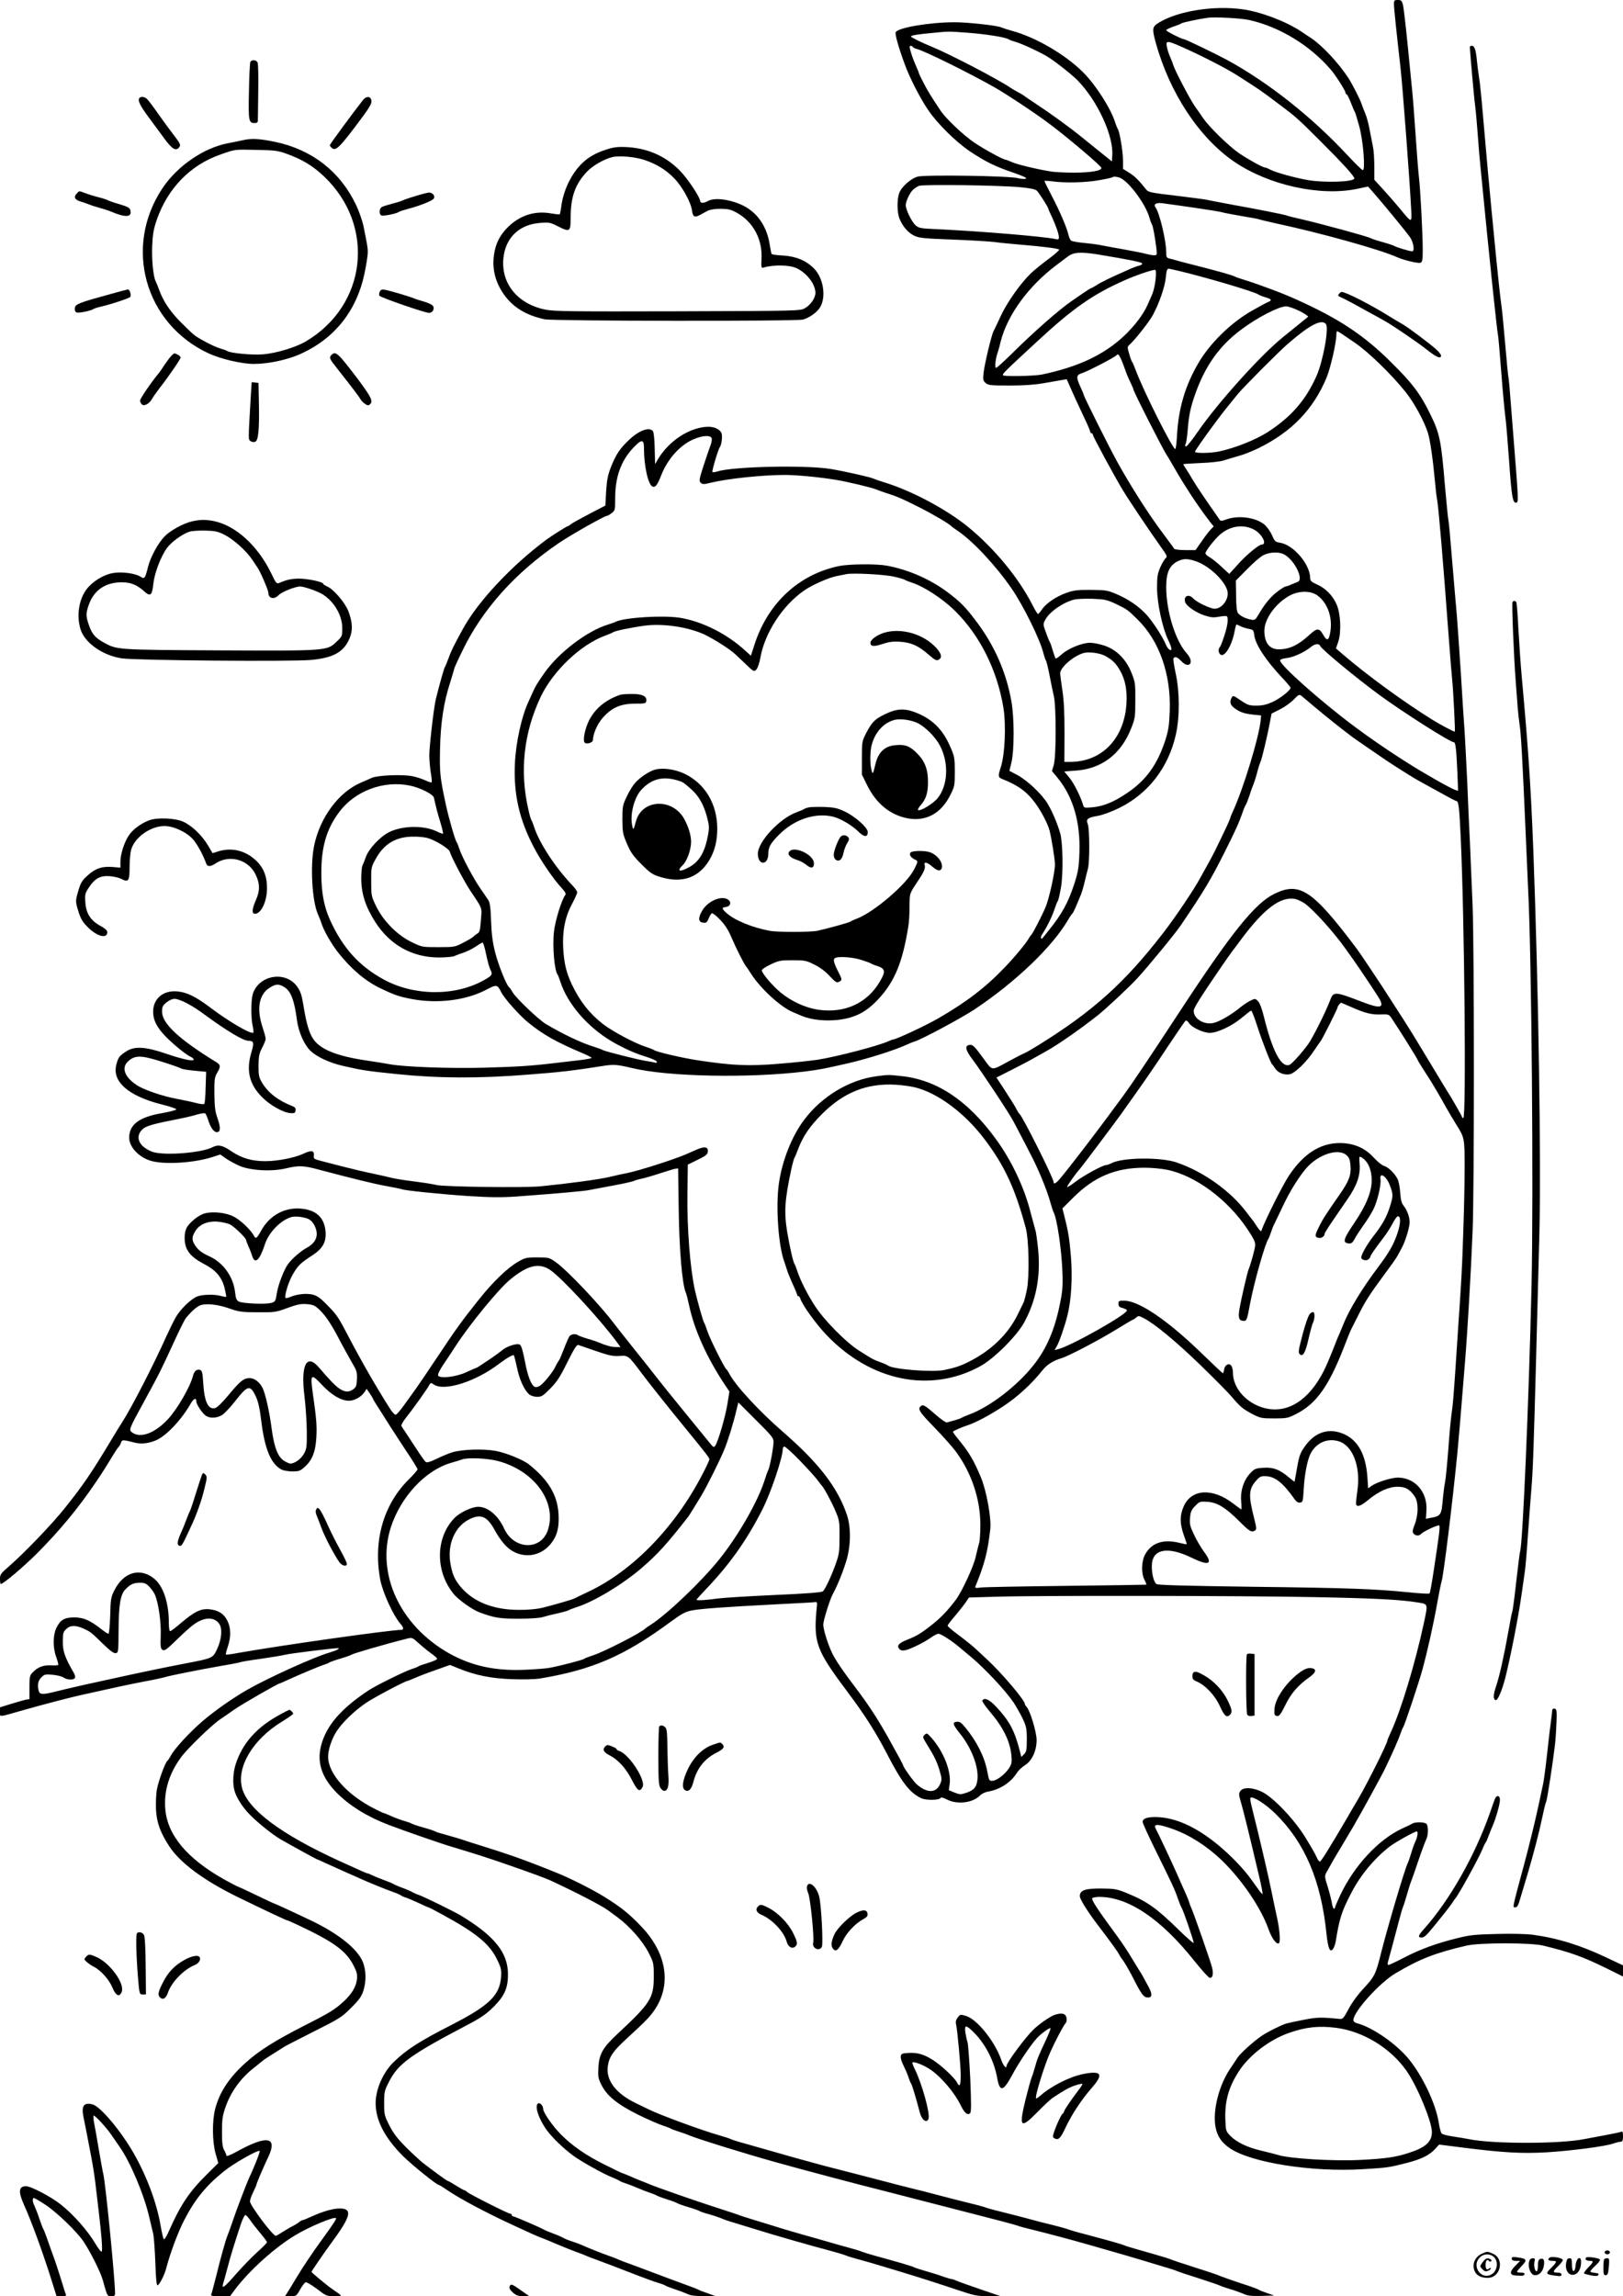 <?xml version="1.0" standalone="no"?>
<!DOCTYPE svg PUBLIC "-//W3C//DTD SVG 20010904//EN"
 "http://www.w3.org/TR/2001/REC-SVG-20010904/DTD/svg10.dtd">
<svg version="1.0" xmlns="http://www.w3.org/2000/svg"
 width="1240pt" height="1754pt" viewBox="0 0 1240 1754"
 preserveAspectRatio="xMidYMid meet">

<g transform="translate(0,1754) scale(0.1,-0.1)"
fill="#000000" stroke="none">
<path d="M10650 17508 c0 -29 20 -222 51 -493 16 -148 70 -857 81 -1082 5 -97
4 -97 -77 2 -32 39 -91 107 -131 151 l-74 81 0 101 c0 55 -4 122 -10 149 -5
26 -17 86 -26 133 -8 46 -24 103 -34 125 -9 22 -21 51 -25 65 -10 34 -71 154
-103 204 -73 112 -199 248 -285 305 -14 9 -49 32 -78 52 -117 77 -308 149
-445 168 -222 31 -501 -14 -643 -104 -48 -30 -50 -45 -21 -150 106 -386 333
-729 602 -912 263 -178 653 -264 935 -206 l85 18 40 -45 c79 -90 256 -306 282
-344 26 -39 36 -106 15 -106 -17 0 -123 32 -134 40 -5 4 -46 18 -89 30 -44 12
-87 26 -95 31 -23 13 -367 107 -526 144 -55 12 -107 25 -115 29 -18 7 -223 48
-430 85 -85 16 -166 31 -180 35 -14 3 -119 17 -235 31 -191 22 -212 27 -228
47 -54 69 -87 102 -129 128 l-48 30 0 64 c0 66 -26 223 -40 241 -4 6 -13 28
-20 50 -33 107 -151 290 -248 386 -137 135 -360 265 -542 314 -36 10 -72 22
-81 26 -27 14 -257 39 -354 39 -195 0 -439 -42 -452 -77 -6 -15 21 -112 69
-243 37 -102 118 -261 179 -350 71 -105 213 -245 322 -318 120 -79 188 -113
332 -162 77 -27 105 -40 92 -45 -9 -4 -36 -2 -60 4 -62 18 -709 27 -765 12
-55 -15 -127 -80 -143 -129 -17 -51 -15 -149 4 -194 25 -60 65 -105 111 -128
38 -18 73 -22 292 -30 137 -5 283 -14 324 -19 41 -6 136 -15 210 -21 153 -13
268 -27 282 -36 5 -3 -31 -35 -79 -71 -48 -35 -110 -85 -137 -111 -79 -76
-185 -226 -232 -330 -25 -53 -49 -105 -54 -114 -15 -27 -67 -246 -75 -313 -6
-54 -4 -63 15 -80 20 -18 37 -20 184 -20 111 0 192 6 261 18 55 10 117 21 137
24 l38 6 26 -59 c27 -62 45 -102 113 -246 23 -48 41 -92 41 -98 0 -5 5 -10 10
-10 6 0 10 -5 10 -12 0 -12 164 -316 229 -423 43 -72 209 -319 287 -428 50
-69 54 -79 41 -90 -9 -7 -28 -38 -42 -70 -21 -49 -25 -72 -25 -158 0 -114 41
-306 85 -397 14 -29 25 -59 25 -67 0 -24 -27 -6 -41 28 -25 61 -101 178 -150
232 -60 65 -139 119 -234 159 -64 27 -80 29 -190 30 -100 1 -131 -3 -185 -22
-79 -27 -157 -80 -189 -127 -13 -19 -27 -35 -31 -35 -4 0 -24 33 -44 73 -106
206 -288 426 -486 589 -165 136 -438 281 -643 343 -42 13 -81 27 -87 30 -15 9
-213 54 -320 72 -187 32 -748 20 -868 -18 -18 -6 -36 -8 -39 -5 -6 6 44 174
57 191 12 16 20 75 14 101 -8 31 -51 54 -101 54 -140 -1 -303 -106 -388 -251
l-20 -34 -3 119 c-1 67 -7 126 -14 133 -27 34 -106 5 -182 -67 -70 -67 -98
-108 -137 -204 -25 -65 -32 -99 -38 -189 l-6 -109 -125 -65 c-69 -36 -132 -71
-141 -79 -8 -8 -19 -14 -23 -14 -6 0 -123 -74 -161 -102 -268 -199 -528 -477
-641 -687 -71 -130 -87 -163 -106 -216 -12 -33 -25 -65 -29 -70 -6 -9 -39
-124 -69 -245 -15 -59 -50 -362 -50 -429 0 -34 5 -93 11 -132 7 -38 10 -72 6
-75 -3 -3 -24 4 -47 15 -24 11 -69 26 -101 32 -79 15 -263 7 -309 -13 -19 -9
-56 -25 -82 -36 -170 -73 -313 -265 -358 -482 -31 -152 -16 -422 29 -524 10
-23 22 -52 26 -66 17 -56 77 -162 133 -232 98 -123 207 -215 322 -269 109 -52
140 -62 239 -81 195 -36 408 -10 563 70 84 44 87 43 118 -18 25 -49 140 -178
207 -232 115 -93 211 -147 416 -234 37 -16 67 -31 67 -35 0 -4 -44 -12 -97
-18 -54 -6 -138 -16 -188 -22 -184 -22 -287 -28 -540 -35 -261 -7 -604 6 -715
26 -30 6 -111 19 -180 29 -229 34 -354 85 -408 166 -31 47 -52 119 -75 262
-12 74 -22 101 -47 137 -90 125 -298 87 -340 -62 -13 -47 -13 -184 1 -241 5
-24 7 -46 5 -49 -16 -16 -185 82 -333 194 -106 80 -177 115 -250 121 -107 9
-183 -56 -183 -155 0 -56 20 -103 71 -163 46 -55 172 -162 213 -180 14 -7 26
-17 26 -22 0 -17 -82 0 -211 44 -157 54 -241 59 -304 18 -53 -34 -62 -46 -76
-101 -35 -130 92 -241 348 -305 62 -15 111 -32 110 -38 -2 -5 -51 -18 -108
-28 -176 -30 -252 -87 -252 -188 0 -75 82 -157 179 -180 111 -26 328 -10 458
33 l59 19 41 -29 c23 -16 70 -42 106 -58 85 -36 246 -45 355 -19 95 23 134 22
245 -8 272 -72 422 -109 521 -127 61 -11 114 -22 118 -24 14 -9 285 -37 503
-52 177 -11 254 -12 373 -4 298 22 521 41 560 50 22 4 103 20 180 34 77 14
149 30 160 36 11 5 36 12 55 16 19 3 81 21 136 39 56 18 111 35 123 37 l22 3
4 -290 c4 -325 26 -594 55 -660 5 -11 16 -55 25 -97 39 -185 136 -400 273
-606 l35 -52 -16 -98 c-16 -98 -70 -282 -92 -315 -12 -16 -15 -14 -46 25 -19
24 -79 97 -134 164 -92 112 -241 296 -308 383 -15 20 -78 99 -140 176 -62 77
-125 158 -142 180 -111 148 -365 416 -452 476 -46 32 -52 34 -138 34 -84 0
-94 -3 -148 -34 -81 -47 -192 -154 -300 -290 -138 -173 -170 -219 -335 -466
-47 -71 -110 -164 -139 -205 -29 -41 -61 -86 -71 -99 -47 -67 -78 -105 -89
-108 -6 -2 -27 20 -45 49 -102 160 -215 357 -310 538 -83 160 -93 174 -163
246 -54 56 -80 75 -113 84 -47 12 -117 6 -171 -16 -19 -8 -36 -12 -39 -9 -12
12 22 124 55 180 38 67 60 88 150 146 80 52 108 104 100 186 -11 106 -75 163
-194 171 -122 8 -232 -53 -295 -164 -36 -66 -44 -71 -59 -42 -23 44 -105 121
-154 145 -58 30 -159 41 -221 24 -46 -12 -118 -70 -139 -112 -19 -36 -19 -110
-1 -152 21 -48 58 -82 136 -123 90 -47 134 -99 156 -183 8 -35 14 -65 12 -67
-3 -2 -20 1 -39 6 -50 15 -144 12 -184 -4 -49 -21 -129 -99 -163 -160 -16 -28
-48 -94 -72 -146 -95 -213 -263 -539 -334 -650 -13 -19 -56 -90 -97 -158 -138
-230 -209 -334 -343 -501 -99 -125 -313 -347 -433 -451 -57 -49 -63 -58 -63
-92 0 -21 3 -38 6 -38 19 0 171 129 270 227 179 179 323 353 460 556 59 88 73
111 129 203 16 27 35 55 42 62 6 6 15 22 18 33 7 22 14 22 105 -1 50 -13 107
-6 165 19 76 34 190 154 259 274 25 45 46 54 46 21 0 -21 45 -90 72 -108 31
-22 84 -20 125 5 18 11 63 59 99 105 97 124 115 128 158 38 19 -40 30 -90 42
-187 26 -216 74 -330 155 -373 15 -7 53 -14 83 -14 48 0 60 4 91 32 59 51 86
117 92 228 5 89 1 140 -29 351 -18 132 -10 138 70 52 74 -79 148 -123 208
-123 42 0 94 29 119 66 l16 25 25 -36 c13 -20 24 -38 24 -41 0 -2 15 -28 34
-57 18 -28 58 -90 87 -137 30 -47 91 -141 136 -209 46 -68 83 -129 83 -135 0
-6 -28 -38 -61 -71 -199 -194 -279 -473 -224 -771 19 -100 101 -279 158 -342
20 -22 22 -42 5 -42 -91 -1 -925 -119 -1246 -176 -51 -10 -94 -15 -96 -13 -3
2 4 29 14 59 26 76 25 145 -3 200 -26 53 -67 79 -135 87 -65 7 -114 -16 -216
-102 -41 -36 -80 -65 -86 -65 -6 0 -10 26 -10 63 0 158 -44 286 -117 342 -107
82 -229 44 -298 -91 -28 -55 -30 -68 -33 -196 -3 -80 -8 -138 -14 -138 -5 0
-28 15 -51 33 -87 69 -137 91 -207 92 -78 0 -109 -18 -140 -82 -26 -56 -27
-150 0 -222 11 -30 17 -57 15 -60 -3 -2 -29 -4 -58 -2 -58 2 -99 -14 -138 -55
-22 -23 -24 -34 -24 -114 l0 -89 -30 -5 c-16 -4 -67 -18 -112 -32 l-83 -26 0
-35 c0 -41 -14 -41 155 7 172 49 362 99 460 121 245 55 371 82 490 105 72 13
144 29 160 34 35 11 245 53 432 86 73 12 136 25 140 27 5 3 76 15 158 26 83
12 166 26 185 31 33 9 364 50 400 50 26 0 -9 -18 -70 -36 -113 -33 -455 -188
-616 -279 -114 -65 -255 -164 -347 -243 -100 -86 -217 -213 -244 -267 -9 -16
-19 -32 -24 -35 -16 -11 -69 -156 -80 -219 -7 -35 -9 -105 -7 -155 5 -99 34
-177 103 -282 84 -126 261 -257 517 -383 205 -100 377 -181 385 -181 3 0 40
-16 82 -36 274 -129 366 -197 423 -309 25 -49 29 -67 25 -106 -7 -56 -38 -108
-98 -165 -71 -65 -104 -86 -309 -190 -221 -113 -341 -189 -440 -278 -128 -114
-203 -227 -236 -356 -24 -92 -22 -254 4 -344 l20 -69 -87 -86 c-135 -134 -202
-233 -291 -435 -17 -39 -34 -66 -39 -60 -4 5 -15 52 -24 104 -29 171 -104 372
-201 544 -101 178 -259 366 -319 381 -65 17 -86 -10 -70 -92 7 -32 24 -119 38
-193 40 -205 44 -228 66 -418 36 -297 46 -422 34 -422 -5 0 -25 26 -44 58 -63
105 -165 221 -266 302 -72 58 -228 140 -266 140 -56 0 -61 -41 -16 -141 59
-130 150 -380 222 -612 l27 -87 40 0 c26 0 37 4 32 11 -3 6 -17 48 -30 93 -13
44 -39 124 -57 176 -19 52 -45 124 -57 160 -13 36 -26 70 -30 75 -4 6 -17 41
-30 79 -12 37 -29 80 -36 95 -16 29 -18 61 -5 61 5 0 44 -23 87 -51 87 -57
242 -206 294 -284 52 -79 129 -232 146 -294 34 -123 33 -121 65 -121 25 0 29
4 28 28 -2 123 -72 827 -89 902 -6 25 -21 110 -35 190 -13 80 -29 169 -35 199
-6 29 -8 56 -5 60 8 7 93 -85 134 -144 15 -22 44 -64 65 -94 82 -117 187 -365
227 -540 11 -47 25 -104 30 -126 5 -22 12 -120 16 -218 4 -123 9 -177 17 -174
15 5 53 79 66 130 30 115 89 273 137 367 82 159 166 263 304 374 74 60 262
167 273 155 5 -4 -39 -118 -80 -204 -21 -46 -99 -250 -129 -340 -15 -44 -31
-89 -36 -100 -13 -28 -55 -178 -88 -315 -16 -63 -32 -123 -36 -133 -6 -15 0
-17 68 -17 l75 0 39 53 c110 145 302 318 458 412 107 65 298 145 312 131 6 -5
-22 -47 -112 -171 -69 -94 -148 -213 -197 -295 -24 -41 -52 -87 -62 -102 l-18
-28 43 0 c42 0 45 2 72 51 16 28 35 53 42 55 7 3 46 -20 86 -50 70 -54 75 -56
133 -56 67 1 68 -3 -12 52 -43 29 -162 128 -162 134 0 5 101 152 154 224 148
200 162 260 61 260 -51 0 -130 -23 -213 -61 -35 -16 -67 -29 -72 -29 -5 0 -15
-6 -22 -12 -7 -7 -29 -21 -48 -31 -19 -9 -55 -30 -80 -46 -25 -16 -48 -30 -52
-30 -22 -3 -198 233 -198 263 0 12 11 44 25 71 13 28 25 54 25 59 0 8 54 134
91 212 72 154 -13 166 -248 35 -42 -23 -73 -35 -73 -28 0 7 -8 26 -17 42 -13
23 -17 56 -17 140 0 92 4 123 26 186 40 118 116 224 219 304 28 22 56 45 63
51 9 9 59 41 171 111 11 7 97 51 190 98 242 122 243 123 321 201 55 54 75 82
89 123 25 75 23 164 -5 229 -42 97 -187 213 -390 310 -134 64 -282 132 -286
132 -3 0 -65 29 -139 65 -75 36 -138 65 -140 65 -3 0 -47 23 -98 51 -286 160
-437 339 -454 539 -12 141 30 275 123 400 50 67 233 244 294 285 25 16 74 51
110 76 54 38 333 199 346 199 2 0 32 13 66 29 83 38 247 107 278 116 14 4 30
11 35 15 6 4 44 18 85 30 41 12 80 26 85 30 12 9 254 80 422 122 41 11 42 11
94 -36 29 -26 72 -61 96 -78 24 -17 43 -35 43 -38 0 -8 -32 -22 -95 -41 -22
-6 -44 -15 -50 -19 -5 -4 -28 -13 -50 -20 -50 -15 -276 -127 -330 -163 -212
-141 -322 -269 -362 -422 -33 -129 6 -245 121 -361 99 -99 233 -182 396 -244
112 -43 397 -142 475 -165 183 -55 278 -85 430 -138 190 -66 289 -103 330
-121 196 -91 391 -192 440 -228 6 -5 38 -28 72 -53 94 -69 192 -181 238 -270
39 -77 40 -80 40 -184 0 -164 -24 -202 -281 -441 -108 -101 -136 -150 -142
-251 -4 -70 -2 -84 22 -133 42 -85 122 -150 278 -228 73 -36 158 -73 188 -83
30 -10 60 -21 65 -25 6 -4 35 -15 65 -24 30 -10 64 -22 75 -27 51 -23 419
-138 660 -205 204 -57 609 -165 865 -229 52 -13 148 -38 213 -55 306 -79 358
-92 447 -115 143 -36 313 -81 330 -88 8 -4 60 -18 115 -31 118 -29 276 -71
430 -115 61 -18 148 -43 195 -56 47 -13 130 -38 185 -54 55 -17 138 -42 185
-56 47 -13 94 -29 105 -34 11 -5 85 -30 165 -55 80 -26 152 -50 160 -55 8 -4
42 -16 75 -26 33 -9 79 -26 103 -36 35 -16 61 -19 140 -17 l97 3 -55 19 c-30
10 -59 22 -65 26 -5 4 -39 17 -75 29 -82 26 -222 75 -235 82 -6 3 -84 30 -175
58 -91 29 -174 57 -185 62 -11 5 -58 20 -105 33 -210 60 -236 68 -255 76 -20
9 -124 38 -305 86 -52 13 -104 29 -115 33 -11 5 -67 21 -125 35 -58 14 -148
37 -200 52 -52 14 -140 36 -195 50 -55 13 -111 29 -125 35 -14 5 -70 20 -125
33 -55 13 -154 39 -220 56 -66 18 -163 43 -215 55 -52 13 -147 37 -210 54 -63
16 -169 44 -235 61 -66 17 -160 41 -210 54 -90 24 -233 63 -420 117 -55 16
-140 40 -190 54 -49 13 -99 29 -110 34 -11 6 -51 19 -90 30 -130 36 -468 161
-541 199 -10 5 -55 27 -99 48 -151 74 -226 173 -211 281 10 72 41 117 148 214
57 52 125 116 151 144 196 204 178 479 -46 712 -93 97 -153 145 -282 225 -90
56 -273 148 -376 188 -157 63 -214 84 -314 120 -60 21 -171 57 -245 80 -74 23
-144 45 -156 50 -12 4 -59 18 -105 31 -46 12 -88 25 -94 29 -5 4 -46 18 -90
30 -44 12 -84 26 -90 30 -5 4 -30 13 -55 20 -25 7 -69 23 -98 36 -29 13 -55
24 -59 24 -3 0 -33 14 -67 31 -213 107 -358 269 -359 399 -1 52 28 139 65 195
44 69 144 164 231 221 63 42 295 164 311 164 3 0 29 11 58 23 29 13 101 41
160 61 l106 38 64 -26 c129 -53 252 -78 413 -83 87 -3 177 -1 215 6 394 66
638 171 985 426 93 68 119 83 170 93 72 14 260 27 646 47 158 8 293 15 300 17
10 2 13 -5 11 -22 -29 -288 -12 -337 236 -668 124 -165 212 -302 294 -460 118
-229 177 -305 266 -348 38 -18 143 -16 149 3 2 6 24 0 50 -14 78 -39 194 -25
250 31 13 14 42 28 65 31 91 16 174 71 221 148 10 15 36 39 58 53 53 33 89
110 89 192 0 60 -49 223 -76 253 -8 8 -14 19 -14 23 0 29 -185 246 -296 347
-26 24 -57 53 -69 64 -30 29 -81 70 -157 127 -38 28 -68 55 -68 60 0 5 26 39
58 76 31 37 68 84 81 103 l24 36 210 6 c313 10 1884 8 2427 -3 466 -9 657 -19
793 -41 79 -13 77 -8 47 -151 -67 -313 -177 -677 -256 -845 -13 -28 -24 -54
-24 -58 0 -21 -150 -322 -222 -445 -28 -47 -65 -110 -82 -140 -144 -246 -203
-340 -212 -340 -6 0 -17 15 -24 32 -7 18 -45 85 -84 148 -86 141 -248 311
-335 353 -70 34 -143 37 -164 6 -13 -18 -13 -27 0 -72 25 -85 67 -258 148
-601 14 -60 23 -111 21 -114 -3 -2 -18 16 -35 40 -17 23 -39 54 -49 68 -57 81
-156 184 -252 264 -174 144 -335 215 -483 216 -65 0 -97 -12 -97 -38 0 -9 45
-107 99 -217 126 -255 147 -299 171 -370 11 -32 24 -63 28 -69 11 -14 92 -250
92 -267 0 -7 -53 39 -117 102 -170 166 -241 216 -399 280 -72 29 -89 32 -189
33 -124 1 -165 -13 -165 -58 0 -23 54 -110 133 -215 95 -124 155 -207 167
-230 7 -14 17 -30 22 -35 14 -16 54 -85 83 -141 62 -123 81 -150 108 -153 39
-5 44 21 15 76 -38 71 -62 115 -71 126 -4 6 -31 50 -60 98 -28 48 -79 124
-112 169 -145 197 -198 276 -190 289 3 5 28 10 54 10 222 0 472 -169 727 -490
55 -69 107 -126 116 -128 23 -4 31 30 18 80 -13 51 -135 399 -154 443 -8 17
-17 41 -21 55 -4 14 -18 48 -30 75 -13 28 -40 88 -60 135 -36 82 -147 318
-165 351 -20 38 14 38 126 -1 129 -45 262 -129 377 -239 153 -147 301 -364
358 -526 25 -71 62 -121 80 -109 14 8 6 107 -17 209 -9 39 -26 122 -39 185
-26 125 -67 304 -115 500 -17 69 -36 144 -41 168 -6 24 -8 46 -5 49 16 16 116
-48 191 -122 224 -220 348 -511 389 -912 13 -120 27 -153 52 -119 7 11 16 36
19 55 29 179 45 229 119 371 69 134 171 258 291 353 41 32 192 117 210 117 11
0 4 -46 -10 -74 -8 -16 -22 -54 -31 -85 -9 -31 -22 -69 -30 -86 -25 -55 -147
-467 -199 -670 -43 -175 -53 -194 -135 -282 -46 -49 -92 -112 -117 -160 -38
-71 -44 -78 -70 -75 -140 14 -173 13 -273 -7 -58 -11 -118 -24 -135 -29 -38
-12 -149 -67 -189 -96 -60 -41 -158 -130 -179 -161 -12 -18 -39 -58 -60 -90
-86 -129 -133 -320 -110 -444 14 -71 46 -118 111 -162 163 -110 629 -183 1015
-159 185 11 200 13 332 47 114 29 177 60 220 108 l30 33 190 -24 c300 -38 446
-46 634 -35 190 12 442 45 504 66 23 8 50 15 60 15 13 0 17 9 17 41 0 35 -3
40 -17 34 -10 -4 -65 -15 -123 -26 -58 -11 -127 -24 -155 -29 -189 -38 -706
-38 -885 0 -25 5 -79 14 -120 20 -41 6 -80 16 -86 23 -6 7 -16 45 -22 85 -23
142 -122 352 -227 481 -95 118 -282 247 -398 276 -16 4 -27 14 -27 24 0 63
199 284 320 356 188 112 308 158 545 213 99 23 492 23 585 0 213 -52 304 -85
493 -178 l117 -58 0 42 0 43 -127 60 c-196 93 -372 148 -563 174 -41 6 -163 9
-270 6 -170 -4 -209 -8 -305 -32 -159 -39 -285 -85 -408 -149 -59 -31 -113
-56 -119 -56 -6 0 -8 9 -4 23 7 23 37 134 81 302 14 55 30 109 35 120 5 11 18
54 30 95 12 41 25 84 30 95 5 11 30 83 56 160 26 77 54 151 61 165 16 31 17
102 1 118 -14 14 -81 16 -106 3 -9 -6 -46 -24 -82 -40 -179 -84 -362 -281
-469 -505 -22 -47 -41 -91 -41 -96 0 -6 -4 -10 -9 -10 -5 0 -11 19 -15 42 -4
24 -18 80 -32 125 -23 71 -24 84 -12 106 30 55 71 127 120 207 28 47 66 112
86 145 57 97 215 385 244 445 57 118 106 230 118 267 7 21 16 43 20 48 11 14
125 355 150 450 35 129 80 329 110 495 15 85 31 162 34 170 14 36 85 616 121
985 14 150 22 244 59 705 18 220 44 666 57 985 13 310 13 2141 0 2485 -6 151
-15 365 -20 475 -6 110 -15 322 -21 470 -7 149 -16 322 -20 385 -5 63 -18 266
-29 450 -12 184 -26 385 -31 445 -6 61 -21 244 -35 408 -13 164 -26 306 -29
315 -3 9 -14 125 -26 257 -29 350 -40 404 -112 550 -76 156 -135 235 -297 395
-209 209 -400 335 -726 482 -105 48 -288 116 -395 149 -36 11 -73 24 -82 29
-17 9 -119 38 -323 90 -60 15 -117 30 -125 33 -8 3 -27 8 -42 11 -25 6 -28 11
-28 49 0 90 -52 306 -83 345 -16 21 7 35 50 30 138 -18 424 -60 453 -68 19 -6
91 -19 159 -31 69 -11 128 -22 132 -25 4 -2 59 -15 121 -29 342 -73 799 -200
933 -260 51 -23 161 -49 178 -42 14 5 17 22 17 98 0 122 -18 465 -30 564 -5
44 -16 188 -25 320 -9 132 -20 278 -25 325 -5 47 -20 207 -35 355 -15 149 -31
287 -36 308 -9 32 -14 37 -39 37 -27 0 -30 -3 -30 -32z m-1105 -121 c234 -53
466 -195 625 -382 36 -42 110 -159 110 -173 0 -7 3 -12 8 -12 4 0 18 -28 32
-62 13 -35 27 -67 31 -73 4 -5 19 -55 34 -110 30 -108 48 -335 27 -335 -6 0
-57 50 -114 111 -271 293 -610 561 -923 731 -87 47 -317 158 -328 158 -16 0
-137 61 -137 69 0 5 24 17 53 27 28 9 57 20 62 25 9 7 125 32 200 43 52 8 257
-3 320 -17z m-2154 -97 c138 -10 296 -35 314 -50 6 -4 29 -13 51 -19 43 -11
182 -75 244 -112 54 -32 189 -138 233 -183 153 -157 276 -425 265 -575 l-3
-44 -85 68 c-47 38 -110 89 -141 114 -92 75 -236 180 -359 261 -41 27 -80 53
-86 59 -6 5 -26 17 -45 26 -19 10 -45 26 -59 35 -92 63 -466 258 -601 313 -81
33 -159 72 -159 78 0 9 49 17 170 28 122 12 113 12 261 1z m1633 -106 c152
-67 339 -163 426 -218 184 -118 178 -114 310 -213 139 -104 150 -113 315 -278
182 -181 277 -285 272 -299 -8 -26 -225 -33 -352 -12 -95 16 -248 58 -290 80
-16 9 -34 16 -39 16 -17 0 -124 59 -197 108 -78 53 -227 198 -276 268 -15 23
-43 63 -62 89 -37 52 -153 273 -166 315 -4 14 -15 43 -25 65 -10 22 -21 57
-25 78 -9 48 2 48 109 1z m-2050 -3 c3 -5 17 -12 31 -15 62 -16 419 -193 600
-297 103 -60 275 -174 394 -261 137 -100 416 -336 416 -351 0 -22 -81 -35
-205 -36 -69 0 -147 4 -175 8 -108 17 -262 54 -302 72 -23 10 -46 19 -50 19
-18 0 -168 82 -241 132 -81 55 -214 181 -254 240 -78 117 -100 153 -132 215
-20 38 -36 72 -36 76 0 3 -11 30 -24 59 -22 48 -46 122 -46 141 0 10 18 9 24
-2z m1589 -1002 c70 -36 190 -201 218 -299 7 -25 16 -49 20 -55 8 -11 23 -95
34 -182 5 -50 5 -53 -17 -53 -13 0 -41 5 -63 11 -22 6 -101 22 -175 35 -74 13
-155 28 -180 33 -25 5 -81 12 -125 16 -44 4 -85 12 -92 17 -6 5 -15 24 -19 41
-11 53 -68 186 -128 300 -31 59 -56 110 -56 114 0 3 26 2 58 -2 95 -14 261
-10 362 9 52 9 97 19 99 22 8 8 42 4 64 -7z m-769 -69 c74 -7 115 -15 127 -26
17 -15 89 -129 89 -140 0 -3 11 -29 25 -57 32 -69 55 -135 55 -159 0 -17 -5
-19 -27 -14 -84 19 -573 60 -900 75 -132 6 -143 8 -169 31 -30 28 -74 119 -74
153 0 29 32 97 57 119 10 9 30 22 43 28 30 13 611 5 774 -10z m596 -514 c253
-42 340 -60 337 -70 -2 -6 -12 -13 -23 -15 -10 -2 -39 -12 -64 -23 -151 -66
-229 -104 -260 -125 -19 -12 -38 -23 -41 -23 -4 0 -33 -18 -65 -40 -33 -23
-70 -48 -84 -58 -94 -63 -294 -239 -467 -411 -56 -55 -107 -101 -113 -101 -11
0 -5 66 10 110 5 14 17 54 25 90 51 203 213 425 425 584 41 31 80 60 85 64 45
36 99 40 235 18z m615 -125 c203 -48 583 -160 610 -181 6 -4 29 -14 53 -21 45
-13 52 -23 25 -34 -10 -3 -67 -34 -127 -68 -161 -91 -323 -250 -411 -402 -99
-169 -150 -342 -162 -542 -3 -62 -9 -113 -14 -113 -20 0 -243 443 -301 600
-11 30 -24 60 -28 65 -5 6 -15 34 -23 63 -14 46 -14 54 -1 65 40 34 155 179
183 232 47 88 89 208 97 278 8 75 10 78 37 72 12 -3 40 -9 62 -14z m-174 -3
c4 -50 -11 -140 -31 -183 -5 -11 -20 -45 -33 -75 -31 -71 -100 -162 -181 -238
-155 -144 -349 -235 -626 -293 -58 -12 -286 -16 -296 -6 -9 9 8 26 256 255
276 256 427 362 670 470 83 37 189 74 233 81 4 0 7 -5 8 -11z m1098 -304 c40
-20 69 -40 65 -44 -5 -4 -40 -33 -79 -64 -38 -31 -88 -71 -110 -89 -172 -138
-500 -503 -653 -724 -42 -62 -83 -112 -90 -113 -9 0 -10 5 -4 18 5 9 12 56 16
104 8 109 20 171 56 273 76 218 186 374 354 498 124 93 286 176 342 177 16 0
63 -16 103 -36z m201 -99 c25 -30 -22 -287 -73 -400 -83 -185 -194 -311 -372
-426 -94 -60 -250 -122 -373 -148 -62 -13 -182 -15 -182 -2 0 8 73 113 165
236 51 68 85 111 162 205 44 53 318 329 384 385 165 143 256 190 289 150z
m136 -85 c24 -16 64 -44 88 -60 102 -70 279 -241 386 -376 63 -78 140 -219
169 -309 18 -55 40 -213 56 -390 3 -38 10 -97 16 -130 11 -65 46 -481 84 -995
13 -179 27 -347 30 -375 8 -69 24 -389 20 -394 -4 -3 -112 54 -170 90 -225
140 -502 343 -685 500 l-53 46 18 52 c24 74 18 216 -14 286 -29 66 -84 122
-148 150 -43 19 -53 29 -53 48 0 105 -126 254 -229 271 -37 6 -42 10 -62 56
-12 28 -37 63 -55 80 -65 56 -194 76 -289 44 -46 -16 -49 -16 -61 2 -7 10 -23
33 -34 49 -73 104 -139 202 -165 246 -16 28 -40 66 -52 85 -13 19 -23 36 -23
38 0 2 60 6 133 9 78 3 150 11 177 20 25 8 74 23 110 33 36 9 104 36 152 59
254 124 422 297 523 540 31 75 75 269 75 328 0 15 3 27 6 27 3 0 26 -13 50
-30z m-1670 -263 c9 -28 28 -73 41 -98 12 -26 23 -51 23 -55 0 -15 231 -469
253 -498 4 -6 29 -47 54 -91 49 -85 63 -108 135 -220 44 -67 102 -149 148
-208 l23 -28 -26 -27 c-14 -15 -45 -56 -69 -91 l-44 -63 -79 0 c-43 0 -80 5
-84 10 -7 12 -32 45 -92 126 -106 141 -242 356 -342 536 -67 122 -257 502
-257 514 0 3 -11 30 -25 60 -35 76 -33 92 13 106 45 15 241 116 262 136 12 12
16 9 31 -21 10 -20 25 -59 35 -88z m-3159 -524 c4 -9 -1 -37 -11 -62 -10 -25
-33 -95 -53 -155 -31 -97 -33 -110 -20 -123 14 -14 23 -14 84 1 126 30 382 57
551 58 85 1 270 -16 396 -37 88 -14 279 -60 311 -74 11 -5 45 -17 75 -27 81
-25 122 -43 255 -110 103 -52 229 -126 245 -145 3 -3 25 -19 50 -36 117 -80
289 -265 409 -439 88 -127 218 -391 242 -491 7 -26 15 -53 20 -58 4 -6 17 -58
28 -115 11 -58 26 -130 33 -160 18 -79 18 -459 -1 -523 l-14 -47 40 -48 c120
-144 178 -339 170 -572 -4 -117 -10 -149 -37 -235 -49 -151 -97 -239 -204
-370 -22 -27 -41 -52 -43 -54 -2 -2 -6 -1 -9 2 -4 4 0 17 9 31 35 53 75 134
92 186 10 30 21 60 26 66 5 5 16 53 25 105 18 105 15 341 -6 414 -21 74 -62
170 -96 226 -44 73 -155 178 -232 219 l-60 32 15 61 c23 92 23 346 0 472 -39
217 -125 415 -258 595 -91 122 -126 158 -229 236 -132 99 -301 173 -464 203
-82 15 -287 13 -366 -3 -307 -64 -542 -282 -645 -598 l-28 -87 -41 37 c-141
130 -330 225 -501 253 -129 20 -417 3 -490 -30 -11 -6 -38 -15 -60 -22 -159
-48 -381 -217 -488 -373 -58 -84 -65 -96 -83 -136 -9 -19 -24 -54 -35 -77 -53
-112 -97 -309 -105 -473 -11 -234 32 -427 144 -641 55 -106 151 -246 219 -319
20 -22 29 -38 23 -45 -28 -34 -80 -202 -88 -285 -12 -111 4 -294 28 -325 4 -5
13 -28 20 -50 57 -183 230 -375 435 -483 84 -45 149 -72 229 -97 39 -12 72
-28 74 -34 3 -9 -2 -11 -14 -8 -11 3 -39 8 -64 12 -59 8 -322 75 -335 84 -5 4
-35 15 -67 25 -96 29 -234 95 -366 173 -56 33 -225 194 -254 241 -12 21 -25
39 -29 42 -19 13 -81 168 -105 261 -20 79 -28 137 -32 241 -3 103 -9 143 -21
162 -9 13 -36 53 -60 88 -51 72 -143 245 -161 303 -7 22 -16 45 -20 50 -13 17
-61 183 -85 295 -43 200 -47 240 -43 420 4 198 28 356 78 509 16 52 30 98 30
102 0 5 27 65 61 134 152 318 405 600 739 827 91 62 350 208 368 208 5 0 21 9
36 21 25 19 26 25 26 112 0 163 44 286 137 385 65 69 83 69 83 -1 0 -137 32
-281 66 -294 21 -8 37 12 64 82 49 128 146 236 250 280 68 29 128 32 137 8z
m4141 -697 c63 -32 107 -116 61 -116 -21 0 -119 -81 -181 -151 l-66 -73 -62
57 c-34 32 -75 64 -91 72 -16 9 -29 22 -29 29 0 16 63 98 106 138 76 69 178
87 262 44z m231 -190 c82 -43 156 -195 104 -212 -10 -4 -32 -12 -50 -20 -17
-8 -36 -14 -41 -14 -5 0 -33 -17 -61 -38 -53 -40 -99 -96 -144 -174 -26 -44
-30 -47 -60 -41 -41 8 -80 27 -98 49 -10 12 -14 49 -15 133 l-2 116 86 87 c47
48 103 97 126 108 48 23 115 26 155 6z m-673 -53 c112 -38 244 -171 244 -246
0 -59 -50 -117 -100 -117 -33 0 -140 51 -164 79 -34 37 -76 18 -61 -29 9 -29
80 -78 144 -100 52 -17 71 -19 114 -11 29 5 55 7 59 4 15 -9 8 -72 -18 -149
-14 -44 -29 -83 -35 -88 -12 -14 -11 -40 3 -54 30 -30 87 59 109 168 6 33 13
60 16 60 2 0 16 -6 31 -14 15 -7 43 -16 63 -20 34 -6 37 -9 42 -50 10 -71 87
-189 211 -321 36 -38 66 -74 66 -79 0 -19 -79 -81 -137 -108 -47 -21 -78 -28
-124 -28 -55 0 -67 4 -120 40 -55 38 -59 39 -69 21 -17 -33 -11 -56 20 -79 42
-32 77 -44 145 -51 l60 -6 -3 -35 c-13 -133 -132 -523 -212 -697 -11 -24 -20
-46 -20 -49 0 -4 -12 -32 -26 -63 -84 -177 -107 -223 -145 -291 -23 -41 -50
-91 -61 -110 -44 -82 -189 -298 -282 -418 -293 -379 -534 -596 -951 -855 -50
-31 -99 -59 -110 -63 -11 -4 -63 -31 -115 -59 -139 -76 -126 -76 -190 11 -75
103 -88 116 -113 112 -38 -5 -31 -40 21 -108 74 -99 280 -410 314 -475 9 -16
35 -66 58 -110 23 -44 55 -105 70 -135 62 -117 129 -280 155 -375 9 -33 20
-67 25 -76 26 -48 61 -288 67 -455 4 -114 1 -148 -22 -258 -38 -186 -101 -331
-197 -452 -124 -159 -338 -323 -493 -379 -27 -10 -54 -22 -60 -26 -5 -4 -29
-12 -53 -19 -24 -6 -49 -13 -57 -16 -7 -3 -49 26 -95 67 -66 58 -86 70 -99 62
-35 -22 -22 -44 97 -166 65 -67 139 -150 164 -184 121 -164 188 -365 188 -561
0 -60 -4 -122 -9 -138 -5 -16 -17 -63 -26 -104 -17 -78 -105 -266 -152 -330
-63 -83 -112 -135 -179 -188 -84 -67 -120 -89 -194 -118 -63 -25 -80 -45 -60
-69 10 -12 23 -15 46 -11 39 8 146 60 198 98 21 15 47 28 56 28 19 0 101 -53
160 -103 19 -16 60 -50 90 -75 111 -94 259 -253 322 -344 21 -32 53 -88 71
-125 28 -61 32 -77 32 -160 0 -81 -3 -95 -21 -113 l-21 -21 -12 48 c-40 154
-78 226 -177 332 -54 59 -93 77 -109 51 -3 -5 22 -43 57 -84 102 -119 154
-225 165 -333 5 -52 3 -66 -16 -97 -29 -46 -93 -97 -127 -99 -26 -2 -28 1 -41
72 -21 110 -79 227 -167 334 -31 38 -44 47 -65 45 -36 -4 -33 -20 20 -86 91
-112 146 -255 137 -353 -6 -60 -25 -83 -86 -104 -43 -14 -49 -14 -89 2 l-44
18 7 51 c11 95 -46 242 -136 345 -36 41 -39 43 -56 27 -16 -16 -15 -19 13 -65
60 -96 81 -139 101 -206 18 -61 19 -72 6 -102 -30 -73 -100 -75 -180 -5 -26
23 -104 132 -104 146 0 3 -39 76 -87 162 -99 181 -176 299 -289 447 -73 96
-122 167 -154 223 -36 64 -80 198 -80 243 0 30 49 187 71 229 38 70 77 167
104 254 36 117 38 258 5 356 -72 210 -214 394 -490 634 -180 156 -361 352
-407 441 -9 17 -19 32 -23 35 -15 9 -127 235 -145 290 -10 30 -21 60 -25 65
-8 10 -54 174 -71 250 -37 170 -61 476 -57 747 l3 212 25 12 c14 7 48 24 75
37 38 19 51 31 53 50 4 36 -25 42 -84 16 -27 -12 -67 -29 -89 -39 -95 -40
-352 -122 -440 -140 -33 -6 -96 -20 -141 -31 -80 -19 -321 -51 -524 -71 -127
-12 -738 -4 -795 10 -22 6 -98 18 -170 27 -71 9 -148 21 -170 27 -22 6 -89 21
-150 34 -60 12 -164 37 -230 54 -66 17 -142 37 -170 44 -46 12 -50 15 -47 40
4 38 -19 42 -80 13 -66 -31 -197 -57 -292 -57 -102 0 -180 23 -257 75 -70 48
-102 54 -147 31 -81 -42 -354 -64 -450 -37 -23 6 -58 26 -77 42 -46 41 -49 92
-7 132 28 27 79 41 292 83 41 8 99 22 128 31 31 9 56 12 61 7 5 -5 16 -32 25
-60 19 -57 47 -90 71 -81 21 8 19 43 -6 113 -16 46 -20 85 -21 181 -1 107 2
126 21 158 28 47 27 61 -6 81 -284 174 -414 295 -415 385 0 37 4 47 33 71 18
15 45 28 60 28 43 0 134 -47 237 -124 167 -122 290 -196 329 -196 42 -1 46
-13 24 -87 -42 -139 -17 -244 79 -342 63 -64 166 -122 222 -124 27 -2 34 2 36
20 3 17 -4 26 -25 34 -108 42 -184 101 -230 177 -25 42 -28 56 -28 132 1 72 5
93 28 137 15 29 27 59 27 67 0 9 -11 50 -25 92 -46 140 -26 248 54 298 50 32
71 32 116 4 48 -32 74 -99 94 -253 13 -91 55 -186 104 -233 49 -46 144 -90
243 -113 159 -36 176 -39 419 -64 311 -32 623 -34 996 -4 251 19 342 30 559
64 100 16 118 15 245 -15 273 -65 891 -77 1314 -25 110 14 143 20 331 63 151
35 354 99 445 141 22 10 51 22 65 26 57 18 353 177 455 244 314 209 596 479
717 687 12 22 26 41 30 44 4 3 15 24 24 45 9 22 24 58 34 81 11 22 26 72 35
110 9 38 21 87 27 109 14 53 13 302 -1 339 -16 39 -3 50 77 64 39 7 104 31
167 62 220 110 373 309 429 560 30 135 29 327 -2 468 -12 57 -20 107 -17 112
11 18 31 11 60 -20 63 -66 103 -8 42 59 -87 96 -157 322 -157 506 0 115 26
170 95 201 40 18 72 17 131 -3z m-2306 -118 c41 -9 80 -21 85 -25 6 -4 28 -13
50 -20 95 -30 241 -126 335 -220 189 -188 319 -451 366 -735 22 -137 12 -363
-22 -463 -20 -60 -18 -71 14 -83 119 -47 188 -97 251 -183 47 -64 96 -158 110
-211 16 -64 41 -222 41 -259 0 -59 -45 -264 -72 -326 -27 -64 -99 -204 -108
-210 -4 -3 -12 -14 -18 -25 -17 -34 -110 -146 -186 -225 -147 -154 -294 -266
-511 -391 -94 -54 -319 -159 -340 -159 -4 0 -21 -7 -38 -14 -77 -35 -386 -116
-539 -141 -48 -7 -182 -22 -298 -31 -229 -19 -350 -14 -615 26 -126 19 -321
65 -339 79 -6 5 -36 16 -66 26 -79 25 -251 117 -320 170 -105 81 -179 175
-241 305 -43 92 -59 160 -66 275 -7 133 14 242 68 341 21 40 39 80 39 88 0 8
-17 32 -37 53 -130 136 -254 325 -293 448 -7 22 -16 45 -20 50 -4 6 -15 42
-23 80 -68 293 -36 586 93 860 94 199 307 402 495 470 28 10 55 22 60 26 15
10 139 36 243 50 138 18 330 -11 452 -67 76 -36 204 -118 240 -154 3 -3 36
-34 73 -69 66 -64 68 -64 86 -45 10 10 23 50 30 88 33 191 171 403 336 516 62
43 183 96 245 109 30 6 64 13 75 15 46 11 294 -2 365 -19z m3237 -145 c76 -56
115 -166 97 -276 -11 -70 -26 -75 -57 -19 -28 49 -46 48 -102 -4 -86 -79 -153
-111 -235 -111 -71 0 -110 50 -110 142 0 93 91 216 200 272 71 35 157 34 207
-4z m-1542 -63 c87 -42 90 -44 165 -118 167 -163 257 -418 247 -699 -4 -114
-10 -149 -34 -225 -61 -186 -146 -304 -289 -401 -105 -71 -182 -103 -270 -111
-59 -5 -62 -5 -69 18 -20 68 -72 169 -106 210 l-38 46 82 6 c201 12 350 124
428 320 31 78 33 89 33 217 1 127 -1 140 -29 210 -41 103 -113 176 -206 208
-37 12 -86 22 -110 22 -62 0 -169 -44 -218 -89 -23 -21 -44 -35 -47 -30 -3 5
-12 32 -21 61 -8 29 -18 58 -22 63 -4 6 -18 39 -30 74 -23 62 -23 64 -4 98 32
60 134 131 220 153 21 5 84 8 141 6 92 -4 109 -7 177 -39z m1561 -321 c10 -25
277 -246 456 -377 185 -135 538 -359 566 -359 13 0 19 -58 27 -238 l5 -133
-22 7 c-35 11 -246 131 -363 206 -33 21 -67 43 -75 48 -86 55 -237 159 -330
229 -254 189 -570 469 -570 506 0 7 20 15 49 18 53 6 138 45 184 83 32 27 65
31 73 10z m-1639 -78 c56 -32 80 -56 113 -115 43 -76 57 -176 42 -293 -33
-244 -199 -400 -427 -400 l-43 0 1 218 c0 155 -4 248 -16 326 -9 60 -17 120
-17 133 0 45 102 133 180 155 42 11 127 -1 167 -24z m1598 -389 c78 -66 201
-164 285 -227 24 -18 178 -124 265 -183 67 -45 203 -130 235 -148 17 -9 89
-49 160 -88 71 -40 134 -73 139 -73 15 0 21 -57 31 -275 29 -625 43 -2145 20
-2145 -5 0 -10 3 -10 8 0 6 -86 157 -110 192 -5 8 -48 78 -94 155 -47 77 -108
178 -136 225 -28 47 -76 123 -106 170 -30 47 -78 121 -106 165 -71 111 -227
345 -250 375 -338 450 -437 516 -628 424 -150 -71 -330 -295 -732 -909 -235
-359 -361 -546 -429 -639 -19 -25 -72 -97 -119 -161 -98 -133 -303 -400 -356
-462 -34 -42 -54 -53 -54 -33 0 29 -237 502 -260 520 -4 3 -13 16 -20 30 -15
30 -34 60 -103 167 l-54 82 111 56 c61 31 138 71 171 90 33 19 77 43 98 55 91
50 275 179 400 279 63 51 236 212 297 279 76 82 291 343 331 403 180 266 230
350 333 555 85 169 111 227 137 301 10 31 23 61 28 67 4 6 16 36 26 66 9 30
23 69 30 85 7 17 21 59 30 95 9 35 21 72 26 82 9 17 52 196 72 305 l12 62 65
33 c36 18 83 52 105 75 32 34 42 40 55 30 8 -6 56 -46 105 -88z m-6913 -600
c78 -16 177 -66 183 -92 19 -84 26 -111 49 -187 14 -46 23 -86 21 -88 -2 -3
-24 5 -48 17 -99 48 -263 45 -365 -6 -69 -35 -155 -127 -177 -190 -9 -26 -21
-56 -26 -65 -5 -10 -9 -54 -9 -98 0 -114 32 -215 105 -330 113 -178 283 -273
487 -274 53 0 107 5 120 11 13 6 44 18 70 26 26 9 67 29 92 46 25 17 48 31 53
31 5 0 17 -40 27 -89 10 -49 24 -101 32 -117 20 -37 15 -46 -48 -81 -220 -124
-533 -122 -765 4 -189 103 -315 242 -412 457 -46 101 -66 210 -66 356 0 202
39 335 135 465 120 163 341 246 542 204z m133 -400 c57 -15 164 -80 171 -104
14 -46 114 -235 160 -303 93 -139 86 -121 78 -222 -5 -72 -10 -93 -25 -100 -9
-6 -24 -16 -31 -24 -8 -8 -43 -29 -79 -47 -63 -33 -67 -34 -189 -34 -124 0
-126 0 -204 38 -109 52 -216 160 -271 272 -38 78 -39 83 -39 190 -1 107 0 112
34 173 62 115 155 171 285 171 39 1 88 -4 110 -10z m6703 -500 c69 -50 223
-220 314 -349 10 -14 32 -45 50 -70 67 -95 197 -290 211 -317 32 -63 -2 -68
-134 -17 -217 83 -221 83 -249 7 -31 -82 -132 -284 -166 -330 -57 -77 -126
-152 -144 -158 -63 -20 -129 107 -195 374 -14 57 -31 101 -44 114 -20 20 -21
21 -58 3 -20 -10 -58 -35 -83 -56 -63 -52 -158 -107 -202 -115 -72 -14 -148
34 -148 93 0 22 49 100 218 347 30 44 64 91 74 105 11 14 45 59 75 100 171
228 293 320 403 304 19 -3 54 -19 78 -35z m359 -793 c104 -46 154 -58 224 -55
58 2 61 1 83 -32 60 -90 196 -307 196 -314 0 -4 51 -85 90 -145 20 -30 83
-137 126 -215 25 -44 61 -105 80 -135 64 -102 64 -103 64 -333 0 -116 -5 -344
-11 -506 -9 -278 -14 -360 -39 -721 -5 -80 -14 -217 -20 -305 -16 -229 -19
-272 -30 -345 -5 -36 -17 -159 -25 -275 -9 -115 -20 -228 -25 -250 -5 -22 -11
-71 -15 -110 -12 -141 -14 -145 -97 -160 l-34 -7 4 61 c10 142 -85 253 -218
254 -50 0 -160 -35 -201 -63 l-26 -19 -6 87 c-12 170 -71 279 -178 327 -115
51 -224 17 -302 -97 -33 -47 -42 -71 -57 -159 -10 -57 -19 -105 -19 -107 -1
-2 -20 13 -43 32 -70 60 -119 79 -195 74 -61 -4 -68 -7 -103 -44 -49 -53 -75
-134 -67 -214 3 -33 3 -60 1 -60 -2 0 -30 20 -61 44 -158 122 -320 113 -379
-20 -31 -70 -31 -130 0 -219 14 -38 24 -70 23 -71 -1 -2 -31 4 -67 13 -117 26
-202 -4 -250 -89 -30 -53 -32 -146 -6 -196 10 -19 16 -35 14 -37 -2 -1 -277
-5 -613 -9 -335 -4 -630 -9 -654 -13 -35 -5 -43 -3 -39 8 70 171 94 262 114
439 9 82 -29 292 -71 393 -54 130 -91 194 -179 300 -22 26 -37 49 -35 51 11
10 70 35 118 51 79 26 248 123 343 198 85 67 155 136 223 220 35 44 81 73 145
92 51 15 279 134 408 213 73 45 136 82 139 82 4 0 14 7 24 16 16 14 21 14 57
-5 83 -42 247 -178 434 -359 106 -103 214 -212 239 -242 64 -76 85 -93 158
-132 61 -31 71 -33 166 -33 95 0 105 2 168 34 153 78 247 209 363 505 25 66
50 127 54 135 5 9 29 57 54 107 54 110 89 165 214 334 87 118 79 107 126 196
26 50 56 152 56 189 0 37 -21 94 -44 122 -18 22 -24 44 -28 103 -3 41 -12 89
-21 105 -22 43 -73 92 -103 99 -15 4 -48 31 -74 59 -63 70 -137 106 -227 114
-166 14 -305 -67 -425 -247 -48 -72 -190 -356 -210 -420 -3 -10 -14 0 -34 30
-16 25 -31 47 -34 50 -3 3 -25 31 -48 62 -123 162 -329 309 -532 378 -120 42
-413 39 -497 -5 -15 -8 -35 -15 -43 -15 -25 0 -171 -80 -233 -127 -32 -25 -61
-43 -64 -40 -4 5 76 117 97 137 7 6 299 395 320 426 8 12 63 89 121 171 58 81
163 234 232 340 70 105 131 194 136 197 5 3 16 -6 26 -20 21 -33 109 -74 158
-74 58 0 172 54 244 115 36 30 68 55 72 55 5 0 26 -53 46 -117 40 -123 103
-284 114 -293 4 -3 14 -17 23 -31 22 -34 69 -53 112 -45 40 8 131 96 188 184
21 31 43 63 48 69 14 17 130 249 130 260 0 8 20 33 27 33 1 0 37 -15 80 -34z
m-9177 -391 c68 -17 209 -64 232 -76 16 -8 54 -14 158 -23 l35 -3 -4 -119 c-1
-66 -6 -122 -10 -126 -4 -5 -31 -2 -61 6 -30 8 -95 22 -144 31 -115 21 -260
71 -313 107 -92 62 -117 132 -65 180 42 40 85 46 172 23z m9136 -738 c22 -19
28 -34 32 -81 6 -72 -11 -117 -83 -221 -102 -146 -130 -189 -157 -245 -33 -66
-34 -77 -8 -85 22 -7 50 9 50 29 0 10 33 60 176 267 71 103 98 181 92 264 -5
58 -4 64 11 56 50 -27 81 -94 81 -175 0 -91 -41 -192 -135 -331 -81 -119 -89
-148 -43 -153 22 -3 31 3 48 35 11 21 42 68 68 105 27 36 60 91 75 120 30 60
61 188 54 231 -8 58 46 22 72 -48 26 -69 26 -80 0 -163 -26 -81 -57 -136 -123
-221 -51 -65 -96 -144 -96 -167 0 -18 38 -28 55 -14 8 7 15 16 15 21 0 9 35
60 98 142 24 31 55 79 70 108 15 29 32 54 39 57 26 8 26 -50 0 -128 -30 -89
-66 -151 -152 -265 -116 -154 -216 -318 -259 -425 -10 -25 -24 -58 -31 -75 -8
-16 -33 -77 -55 -135 -23 -58 -53 -127 -67 -154 -114 -224 -278 -327 -452
-282 -136 35 -240 150 -241 267 0 53 -21 80 -48 62 -10 -5 -18 -22 -20 -37 -2
-14 -6 -26 -9 -26 -3 0 -77 70 -165 155 -255 248 -476 398 -586 399 -43 1 -47
-1 -47 -23 0 -19 7 -27 33 -33 17 -5 32 -13 32 -18 0 -31 -426 -271 -525 -296
l-28 -7 17 29 c20 35 62 157 81 234 30 118 40 289 27 452 -12 142 -21 196 -53
320 l-12 47 79 79 c162 163 326 232 549 232 53 0 131 -7 173 -16 215 -44 462
-227 613 -454 48 -73 59 -94 59 -121 0 -22 -34 -147 -50 -184 -10 -24 -55
-217 -70 -303 -12 -69 -4 -92 32 -92 23 0 26 8 48 128 30 160 115 462 140 497
4 6 13 28 20 50 7 22 18 51 26 65 7 14 37 77 67 140 51 109 121 221 177 286
91 105 243 155 306 101z m-7920 -494 c29 -19 54 -68 54 -108 0 -43 -26 -80
-77 -107 -44 -24 -108 -79 -141 -122 -29 -37 -75 -154 -86 -220 -11 -68 -12
-70 -46 -79 -44 -12 -218 -4 -246 11 -17 9 -23 25 -28 71 -13 118 -91 227
-196 274 -58 26 -89 50 -112 88 -23 38 -23 60 3 103 31 53 95 80 173 74 34 -3
77 -13 95 -22 33 -18 121 -103 121 -118 0 -4 9 -27 19 -51 11 -23 23 -55 28
-72 21 -66 57 -32 97 90 29 91 121 185 202 208 33 10 112 -1 140 -20z m1836
-383 c87 -58 378 -372 511 -552 l28 -38 -34 0 c-35 0 -78 12 -132 35 -16 7
-57 21 -90 30 -33 10 -65 22 -72 27 -16 13 -54 6 -64 -12 -10 -17 -40 -90 -59
-140 -7 -19 -18 -42 -25 -50 -6 -8 -16 -26 -22 -40 -15 -35 -88 -127 -117
-145 -13 -9 -30 -13 -38 -10 -29 11 -56 81 -78 198 -16 82 -27 120 -39 126
-22 12 -100 -13 -134 -43 -16 -13 -54 -41 -85 -62 -31 -21 -69 -46 -84 -56
-15 -10 -29 -18 -32 -18 -2 0 -35 -14 -73 -32 -71 -33 -184 -49 -212 -30 -13
10 2 40 79 152 5 8 29 45 53 81 110 168 326 432 416 506 132 108 218 129 303
73z m-2447 -296 c72 -25 94 -28 215 -28 129 -1 139 0 227 33 76 27 102 33 148
29 48 -4 61 -10 97 -44 49 -48 91 -111 158 -241 29 -54 69 -127 90 -163 35
-58 39 -71 37 -124 -2 -51 -6 -62 -29 -79 -45 -33 -92 -17 -163 57 -33 35 -75
82 -94 105 -97 118 -145 28 -115 -213 9 -72 17 -192 18 -266 1 -125 -1 -138
-23 -177 -23 -39 -70 -73 -103 -73 -7 0 -28 9 -46 20 -49 30 -78 104 -97 251
-17 129 -48 266 -70 309 -24 45 -63 74 -100 73 -44 -1 -70 -22 -162 -133 -43
-52 -85 -93 -99 -96 -53 -14 -82 47 -91 187 -5 85 -9 99 -25 105 -24 7 -44 -9
-53 -44 -21 -84 -119 -254 -192 -333 -98 -106 -208 -147 -271 -103 -30 21 -30
21 92 244 115 211 127 235 227 453 39 86 80 167 90 180 43 51 76 80 104 94 43
19 135 11 230 -23z m2800 -325 c99 -34 130 -40 177 -37 67 5 69 3 160 -118 58
-79 228 -292 353 -444 152 -186 175 -216 175 -228 0 -6 -24 -58 -54 -115 -209
-404 -533 -737 -871 -896 -49 -23 -98 -47 -108 -52 -16 -8 -138 -44 -237 -69
-68 -18 -205 -23 -292 -11 -150 20 -263 78 -343 175 -44 54 -61 96 -75 181
-22 140 36 274 143 328 91 47 140 25 200 -87 17 -32 50 -80 74 -106 95 -106
251 -107 343 -2 55 62 74 130 67 240 -9 143 -77 257 -226 376 -46 36 -174 88
-254 103 -96 17 -256 12 -332 -11 -28 -9 -82 -31 -120 -50 -50 -24 -74 -31
-83 -23 -7 5 -42 55 -78 111 -37 56 -74 112 -83 126 -10 14 -20 30 -24 37 -4
6 12 35 36 65 50 62 160 216 176 247 11 20 13 20 37 4 80 -52 317 23 491 155
64 48 112 76 119 69 3 -3 13 -45 24 -93 18 -92 57 -176 94 -206 12 -10 38 -18
60 -18 34 0 45 7 101 64 51 52 75 89 130 201 53 106 72 135 84 131 9 -3 70
-24 136 -47z m1355 -693 c0 -42 -28 -192 -40 -215 -5 -9 -17 -41 -26 -71 -50
-163 -201 -428 -349 -612 -138 -172 -403 -424 -529 -503 -17 -10 -33 -22 -36
-25 -29 -31 -315 -178 -400 -205 -30 -10 -60 -21 -66 -26 -11 -9 -179 -53
-264 -69 -25 -5 -110 -12 -190 -15 -226 -10 -405 29 -576 124 -377 211 -562
608 -448 964 76 234 264 436 461 493 32 9 68 20 81 25 43 17 197 10 279 -12
278 -75 449 -314 379 -527 -53 -159 -261 -151 -335 13 -45 99 -124 165 -197
165 -49 0 -144 -45 -184 -88 -144 -152 -145 -406 -3 -579 36 -44 144 -121 198
-140 111 -41 152 -48 295 -48 84 0 162 5 185 12 22 7 74 20 115 29 41 9 80 20
85 24 6 4 35 15 65 25 131 42 348 173 492 297 125 108 192 182 357 393 4 6 21
32 37 58 16 26 43 71 61 100 41 67 144 273 178 357 28 69 67 194 91 296 l15
61 134 -134 c120 -119 135 -137 135 -167z m4316 5 c108 -31 171 -192 145 -375
-6 -44 -11 -88 -11 -97 0 -36 32 -28 92 22 81 67 158 102 226 102 60 0 92 -18
130 -73 30 -44 30 -137 1 -214 -18 -45 -19 -59 -9 -71 15 -18 44 -19 58 -2 16
19 131 72 138 64 8 -7 -1 -74 -41 -337 -14 -96 -29 -178 -33 -182 -4 -4 -72 0
-152 8 -270 27 -466 34 -1194 43 -535 7 -731 13 -741 21 -20 17 -35 75 -35
136 0 132 118 156 306 64 132 -64 164 -49 94 45 -23 31 -58 90 -77 131 -31 64
-35 82 -31 130 4 45 10 61 39 90 33 34 36 36 94 32 76 -5 139 -44 246 -151 76
-76 91 -85 118 -68 12 8 11 22 -7 93 -44 170 -42 222 12 284 29 34 39 39 74
38 74 -2 134 -50 225 -179 12 -17 26 -25 40 -23 21 3 22 10 28 108 6 109 28
221 53 268 43 81 126 118 212 93z m-4115 -148 c58 -60 118 -126 134 -148 17
-22 32 -42 35 -45 16 -16 70 -116 100 -185 33 -77 35 -84 34 -205 0 -116 -2
-132 -32 -215 -34 -93 -76 -182 -95 -201 -8 -8 -137 -18 -372 -28 -198 -9
-389 -21 -425 -26 -102 -14 -171 -18 -168 -9 2 4 35 41 73 81 179 187 313 376
430 608 64 125 155 396 155 458 0 12 6 22 13 22 8 0 61 -48 118 -107z m-4969
-965 c17 -18 37 -46 43 -63 26 -62 47 -209 43 -309 -3 -84 -1 -100 14 -109 15
-10 32 3 110 79 114 110 151 138 205 154 49 15 94 2 118 -34 25 -35 19 -115
-14 -188 -35 -75 -32 -74 -241 -114 -74 -14 -187 -37 -250 -50 -107 -22 -185
-39 -522 -113 -73 -16 -169 -39 -213 -50 -107 -27 -131 -27 -139 2 -12 45 -6
78 20 104 23 23 31 25 85 20 33 -3 71 -12 84 -21 30 -20 81 -21 88 -2 3 7 -1
24 -9 37 -68 118 -84 164 -84 237 0 64 3 76 25 97 30 31 73 32 132 5 54 -24
61 -30 151 -118 53 -52 81 -72 96 -70 20 3 21 8 22 173 1 197 14 275 52 314
39 40 62 50 110 51 37 0 49 -5 74 -32z m9066 -3368 c209 -27 420 -157 541
-333 81 -118 191 -384 191 -463 0 -74 -48 -118 -172 -158 -102 -34 -179 -45
-371 -55 -207 -11 -553 10 -637 39 -14 4 -66 18 -117 30 -111 25 -196 66 -243
115 -34 35 -35 39 -38 123 -6 144 27 257 110 380 79 117 230 232 373 282 128
46 231 57 363 40z m-8298 -1467 c14 -21 49 -66 78 -100 28 -34 52 -66 52 -71
0 -5 -34 -39 -75 -76 -41 -37 -114 -112 -162 -167 -86 -99 -111 -118 -99 -76
4 12 20 69 35 127 26 98 48 169 102 333 13 37 28 67 33 67 6 0 22 -17 36 -37z"/>
<path d="M6698 9319 c-209 -27 -420 -154 -554 -333 -95 -125 -171 -319 -194
-493 -24 -176 -2 -476 43 -593 3 -8 11 -33 18 -55 6 -22 27 -73 45 -113 19
-40 34 -77 34 -82 0 -6 4 -10 9 -10 5 0 13 -10 16 -21 16 -49 119 -192 198
-275 339 -356 795 -449 1177 -240 105 58 280 232 336 336 90 167 125 346 106
552 -7 68 -16 137 -22 153 -5 17 -20 73 -34 125 -48 195 -146 403 -268 570
-213 293 -451 452 -721 480 -102 11 -96 11 -189 -1z m288 -84 c174 -40 386
-197 538 -400 152 -201 231 -373 313 -675 24 -89 29 -368 9 -469 -9 -46 -21
-90 -25 -99 -5 -10 -26 -52 -47 -96 -72 -146 -198 -269 -364 -354 -68 -35
-108 -49 -195 -67 -88 -19 -391 5 -429 33 -6 5 -33 17 -61 27 -54 20 -55 20
-165 90 -98 63 -261 228 -331 335 -59 89 -118 207 -139 275 -7 22 -16 45 -20
50 -10 13 -36 129 -55 240 -26 157 -20 246 31 485 9 41 20 80 23 85 4 6 16 32
25 58 39 105 91 182 186 277 167 167 344 237 565 224 44 -3 108 -11 141 -19z"/>
<path d="M6753 12706 c-54 -17 -103 -53 -103 -76 0 -29 27 -31 93 -9 48 16 78
20 133 17 86 -6 140 -30 218 -98 48 -42 60 -48 77 -40 29 16 23 45 -17 90 -97
107 -269 157 -401 116z"/>
<path d="M4740 12233 c-111 -37 -192 -104 -239 -195 -34 -69 -51 -160 -32
-173 19 -11 61 4 61 21 0 47 34 124 75 171 68 77 137 108 245 108 79 0 85 1
88 22 5 35 -33 53 -113 52 -38 0 -77 -3 -85 -6z"/>
<path d="M6765 12086 c-82 -39 -101 -59 -147 -145 -32 -63 -33 -67 -33 -191
l0 -127 42 -85 c69 -138 176 -224 307 -249 141 -26 257 37 327 179 32 64 34
72 34 177 0 100 -3 117 -30 180 -57 136 -132 214 -253 266 -95 40 -156 39
-247 -5z m245 -69 c58 -28 138 -108 171 -172 70 -133 62 -305 -18 -403 -35
-42 -135 -103 -149 -89 -4 3 7 22 24 41 37 43 52 91 52 172 0 97 -23 159 -84
220 -58 58 -94 70 -173 61 -75 -8 -124 -56 -144 -142 -19 -79 -21 -83 -30 -50
-13 45 -13 144 1 195 26 98 92 170 175 191 44 11 124 0 175 -24z"/>
<path d="M5005 11661 c-43 -11 -117 -60 -153 -102 -18 -20 -47 -67 -64 -105
-31 -64 -33 -76 -33 -174 1 -97 3 -111 35 -185 28 -66 48 -94 111 -157 67 -67
84 -79 144 -97 165 -51 295 -6 375 130 41 68 60 146 60 239 0 189 -95 347
-253 421 -72 33 -163 46 -222 30z m174 -83 c39 -12 39 -12 98 -63 59 -51 98
-118 123 -210 19 -72 20 -86 9 -145 -24 -132 -68 -205 -149 -247 -68 -37 -92
-28 -45 17 33 31 65 119 65 178 0 49 -17 108 -49 170 -87 168 -325 161 -372
-11 -19 -71 -22 -73 -30 -27 -16 82 18 211 71 267 77 84 165 106 279 71z"/>
<path d="M6180 11373 c-14 -3 -29 -8 -35 -12 -5 -4 -32 -16 -60 -26 -129 -47
-295 -225 -295 -317 0 -40 17 -68 40 -68 23 0 40 28 40 69 0 50 17 80 84 147
116 116 277 169 413 135 58 -15 144 -66 195 -117 41 -40 68 -40 68 0 0 34 -99
122 -180 159 -54 25 -80 30 -155 33 -49 1 -101 0 -115 -3z"/>
<path d="M6422 11148 c-21 -27 -52 -108 -52 -137 0 -20 7 -34 19 -41 26 -13
46 7 56 57 4 21 16 53 27 71 16 26 18 35 8 47 -15 18 -44 19 -58 3z"/>
<path d="M6031 11036 c-19 -22 6 -49 59 -65 21 -6 53 -23 70 -37 38 -33 62
-26 58 17 -6 63 -151 129 -187 85z"/>
<path d="M6960 11030 c-19 -12 -4 -40 28 -55 28 -12 27 -15 -4 -76 -56 -112
-302 -323 -434 -375 -25 -9 -50 -21 -55 -25 -10 -7 -168 -51 -250 -69 -50 -11
-305 -12 -365 0 -135 25 -270 81 -332 138 -35 32 -35 40 -1 44 34 4 43 36 17
55 -49 36 -155 -8 -199 -83 -33 -56 -30 -88 7 -92 23 -3 30 2 42 31 7 19 19
37 24 41 6 3 35 -19 64 -50 38 -39 63 -79 88 -138 34 -80 95 -201 112 -221 5
-5 22 -31 38 -56 72 -112 224 -251 317 -290 27 -11 57 -24 68 -29 75 -31 180
-42 284 -30 126 16 210 60 300 156 126 135 187 282 231 559 5 28 9 95 9 150 1
107 -3 94 73 209 38 57 49 86 43 107 -10 29 19 24 58 -11 40 -34 63 -38 72
-11 12 39 -31 99 -88 120 -35 14 -127 14 -147 1z m-384 -821 c38 -12 74 -25
79 -29 6 -4 27 -13 48 -19 62 -21 65 -42 18 -121 -98 -165 -269 -242 -470
-213 -97 15 -202 62 -285 130 -61 49 -145 148 -146 171 0 7 30 27 68 45 61 29
75 32 167 32 93 0 105 -2 166 -33 43 -21 85 -52 118 -88 44 -47 54 -53 71 -44
26 14 26 16 -10 86 -32 64 -37 90 -17 97 30 13 131 5 193 -14z"/>
<path d="M10007 7503 c-15 -18 -45 -110 -74 -231 -12 -48 -13 -66 -4 -75 25
-25 44 8 68 114 13 57 28 113 34 124 14 28 16 77 3 82 -6 2 -18 -4 -27 -14z"/>
<path d="M11230 17182 c0 -29 32 -391 40 -447 5 -38 14 -137 20 -220 6 -82 15
-195 21 -250 72 -736 125 -1241 134 -1285 3 -14 14 -142 25 -285 11 -143 25
-291 30 -330 6 -38 19 -195 30 -348 18 -262 27 -317 51 -317 22 0 22 2 -15
465 -8 105 -20 253 -26 330 -6 77 -12 150 -15 161 -3 12 -14 127 -25 255 -11
129 -24 266 -30 304 -6 39 -22 185 -36 325 -14 140 -31 320 -39 400 -17 175
-38 406 -65 720 -11 129 -24 260 -30 290 -5 30 -12 87 -16 125 -8 85 -18 115
-39 115 -8 0 -15 -3 -15 -8z"/>
<path d="M1913 17068 c-4 -7 -9 -109 -11 -225 -5 -228 -2 -243 44 -243 16 0
24 6 24 18 0 9 2 109 3 222 2 113 0 213 -5 223 -10 20 -43 23 -55 5z"/>
<path d="M1067 16793 c-18 -17 0 -56 66 -145 39 -53 91 -123 115 -156 68 -95
99 -112 125 -71 8 12 -1 30 -40 80 -27 35 -83 111 -124 169 -40 58 -80 110
-89 117 -17 14 -43 17 -53 6z"/>
<path d="M2771 16773 c-83 -106 -251 -335 -251 -342 0 -5 7 -14 16 -22 31 -25
61 5 235 240 52 70 69 101 67 120 -4 38 -40 40 -67 4z"/>
<path d="M1860 16470 c-19 -5 -72 -15 -117 -24 -184 -34 -386 -172 -500 -341
-301 -448 -139 -1036 350 -1264 92 -43 254 -81 346 -81 114 0 266 33 367 81
255 118 421 330 479 611 14 67 25 139 25 160 0 35 -3 53 -34 206 -9 39 -33
109 -55 155 -121 256 -337 424 -618 483 -120 25 -181 28 -243 14z m325 -103
c123 -44 205 -93 293 -177 394 -377 325 -984 -143 -1259 -79 -46 -231 -91
-329 -98 -89 -6 -249 10 -271 26 -5 4 -30 13 -55 20 -44 13 -154 70 -195 101
-11 8 -56 51 -100 95 -84 83 -139 166 -169 251 -10 27 -22 57 -27 66 -18 36
-31 167 -26 273 4 88 11 127 35 197 85 242 257 418 487 498 114 40 105 39 275
35 135 -2 164 -6 225 -28z"/>
<path d="M4613 16391 c-129 -44 -212 -123 -277 -261 -21 -47 -38 -103 -45
-148 -5 -41 -12 -76 -14 -79 -3 -2 -33 1 -68 7 -118 21 -229 -12 -319 -96 -59
-55 -94 -115 -109 -184 -24 -109 -9 -206 44 -300 69 -121 177 -195 336 -229
65 -14 1928 -16 1975 -2 54 16 113 60 134 101 42 82 19 215 -48 286 -61 63
-137 95 -237 102 -47 2 -87 8 -90 12 -2 3 -9 38 -15 76 -18 114 -74 210 -159
268 -92 64 -251 95 -311 61 -31 -18 -60 -19 -60 -2 -1 30 -99 178 -159 237
-112 112 -251 171 -416 177 -67 2 -93 -2 -162 -26z m311 -73 c92 -31 165 -76
226 -139 62 -63 129 -184 137 -247 6 -48 20 -56 59 -35 16 9 43 23 59 32 20
10 54 16 100 16 59 -1 79 -5 124 -30 126 -70 198 -204 189 -355 -3 -59 -1 -69
12 -65 79 25 210 22 263 -7 76 -39 137 -122 137 -185 0 -39 -36 -92 -80 -117
-35 -21 -47 -21 -970 -24 -821 -2 -945 -1 -1014 13 -221 45 -349 213 -317 415
23 144 126 236 277 247 69 6 78 4 139 -27 89 -45 95 -41 95 69 0 157 35 255
124 349 43 46 130 96 194 112 53 13 175 2 246 -22z"/>
<path d="M585 16060 c-24 -26 -14 -46 32 -60 21 -6 47 -15 58 -20 11 -5 47
-17 80 -26 33 -9 74 -22 90 -29 114 -49 165 -46 151 9 -5 19 -20 27 -83 46
-43 12 -82 26 -88 30 -5 4 -39 15 -75 24 -36 9 -82 24 -103 32 -46 17 -40 18
-62 -6z"/>
<path d="M3170 16041 c-47 -14 -90 -29 -95 -33 -6 -3 -39 -14 -75 -23 -35 -9
-73 -21 -82 -26 -22 -12 -24 -57 -3 -65 16 -6 114 14 130 26 6 5 37 15 71 24
92 24 187 62 198 79 13 20 -9 47 -38 46 -11 -1 -59 -13 -106 -28z"/>
<path d="M845 15294 c-241 -66 -270 -77 -273 -107 -2 -18 2 -29 14 -34 17 -6
110 13 129 27 6 4 35 13 65 20 67 15 202 60 214 71 12 11 -2 59 -17 58 -6 -1
-66 -16 -132 -35z"/>
<path d="M2902 15313 c-6 -11 -7 -25 -3 -32 9 -14 345 -130 378 -131 27 0 45
28 32 52 -5 9 -35 24 -66 33 -32 9 -67 20 -78 25 -25 12 -190 61 -227 67 -19
4 -29 0 -36 -14z"/>
<path d="M10230 15295 c-10 -13 -7 -17 21 -29 19 -8 93 -47 164 -87 72 -39
144 -79 160 -88 60 -33 262 -170 330 -225 69 -55 105 -70 105 -42 0 7 -17 29
-38 48 -48 43 -217 170 -257 192 -16 9 -57 33 -91 54 -143 90 -341 192 -374
192 -4 0 -13 -7 -20 -15z"/>
<path d="M1293 14803 c-16 -21 -37 -51 -47 -66 -9 -16 -24 -36 -31 -45 -59
-71 -145 -197 -145 -212 0 -10 7 -23 15 -30 18 -15 57 7 76 42 7 13 33 50 58
83 69 88 161 222 161 234 0 11 -32 31 -49 31 -5 0 -22 -17 -38 -37z"/>
<path d="M2532 14828 c-19 -19 -15 -29 41 -99 122 -155 172 -221 180 -237 5
-9 19 -25 33 -35 20 -15 28 -16 39 -7 28 23 14 53 -87 189 -158 208 -173 222
-206 189z"/>
<path d="M1916 14513 c-20 -344 -19 -328 -3 -342 9 -7 25 -10 36 -6 25 8 33
92 29 300 l-3 150 -26 3 -26 3 -7 -108z"/>
<path d="M1465 13557 c-66 -16 -164 -69 -208 -115 -50 -52 -106 -155 -126
-232 -22 -89 -27 -95 -56 -76 -41 27 -148 41 -215 28 -72 -13 -156 -66 -200
-125 -58 -79 -76 -200 -45 -303 30 -103 170 -202 316 -223 108 -16 1303 -26
1447 -12 169 16 248 60 292 163 27 62 24 124 -9 211 -26 65 -113 167 -161 187
-16 7 -30 16 -30 20 0 15 -118 40 -186 40 -61 -1 -93 -8 -156 -35 -14 -5 -24
8 -52 68 -104 218 -276 375 -449 408 -62 11 -98 10 -162 -4z m250 -102 c70
-35 171 -127 214 -193 17 -26 34 -51 38 -57 18 -23 83 -172 83 -191 0 -47 44
-57 80 -19 23 24 126 65 164 65 31 -1 133 -36 171 -60 88 -55 150 -161 150
-258 0 -62 -1 -64 -46 -106 -71 -68 -73 -68 -904 -64 -783 4 -771 4 -876 62
-62 35 -86 63 -109 129 -25 71 -25 93 1 164 40 107 127 165 249 165 68 0 115
-19 167 -65 51 -47 65 -38 74 50 9 85 57 211 104 276 35 47 111 103 170 125
17 6 71 10 120 9 78 -2 98 -6 150 -32z"/>
<path d="M11556 12941 c-7 -10 10 -420 24 -601 5 -69 12 -159 15 -200 3 -41
10 -102 15 -135 11 -68 23 -289 45 -800 8 -192 17 -397 20 -455 27 -517 42
-2329 26 -3040 -21 -888 -67 -1960 -87 -2020 -3 -8 -16 -113 -30 -234 -13
-120 -27 -223 -30 -228 -3 -4 -16 -70 -29 -146 -33 -185 -68 -344 -94 -421
-23 -66 -24 -102 -4 -108 15 -5 49 73 74 172 39 154 100 464 124 635 9 63 20
142 25 175 5 33 16 161 24 285 9 124 20 279 26 345 12 146 17 291 36 995 8
300 19 729 25 954 14 557 -6 1857 -46 2926 -19 488 -37 763 -89 1335 -8 88
-19 249 -25 357 -5 109 -13 202 -16 208 -8 12 -22 13 -29 1z"/>
<path d="M1140 11274 c-60 -22 -123 -68 -154 -113 -35 -50 -66 -145 -66 -202
l0 -47 -57 5 c-81 7 -132 -9 -192 -63 -43 -38 -54 -56 -71 -113 -25 -84 -25
-87 1 -169 17 -54 32 -77 74 -119 70 -68 145 -85 145 -33 0 12 -18 28 -52 47
-76 41 -111 96 -116 181 -4 62 -2 70 30 117 44 66 86 88 159 82 31 -3 70 -12
87 -21 53 -28 62 -16 62 86 0 49 5 109 11 133 24 96 147 185 256 185 71 0 170
-47 219 -103 32 -37 80 -126 98 -180 9 -29 32 -30 74 -2 108 71 256 27 308
-92 31 -68 30 -118 -1 -189 -30 -68 -33 -104 -7 -104 48 0 92 95 92 196 0 94
-29 163 -93 219 -80 70 -179 92 -278 62 l-45 -14 -38 64 c-45 74 -122 148
-186 176 -61 28 -198 34 -260 11z"/>
<path d="M1541 6269 c-5 -13 -26 -78 -47 -144 -20 -66 -40 -124 -44 -130 -3
-5 -15 -32 -25 -60 -10 -27 -28 -74 -42 -103 -30 -68 -33 -95 -11 -100 17 -3
20 1 99 173 36 80 72 182 92 268 20 81 20 88 5 104 -16 15 -18 15 -27 -8z"/>
<path d="M2414 6005 c-4 -9 -1 -28 6 -43 6 -15 23 -57 36 -94 23 -63 95 -202
136 -260 21 -30 58 -38 58 -13 0 8 -24 59 -54 112 -30 54 -68 130 -85 168 -65
144 -83 168 -97 130z"/>
<path d="M9527 4904 c-10 -10 -8 -446 2 -462 4 -8 19 -12 32 -10 l24 3 0 235
0 235 -25 3 c-14 2 -29 0 -33 -4z"/>
<path d="M9945 4775 c-109 -73 -205 -208 -208 -292 -2 -42 1 -48 19 -51 18 -3
28 11 64 83 44 90 96 151 184 213 54 38 58 65 11 70 -20 2 -44 -6 -70 -23z"/>
<path d="M9117 4763 c-4 -3 -7 -17 -7 -30 0 -18 9 -28 34 -38 65 -27 141 -108
177 -190 34 -74 51 -89 77 -63 19 19 14 44 -22 116 -38 74 -105 144 -178 185
-47 27 -69 33 -81 20z"/>
<path d="M11859 4473 c0 -10 -5 -45 -9 -78 -5 -33 -18 -143 -29 -245 -11 -102
-25 -205 -30 -230 -5 -25 -21 -97 -34 -160 -29 -136 -75 -323 -116 -475 -86
-318 -85 -315 -67 -315 19 0 24 8 47 88 11 37 34 112 50 167 44 148 88 316
113 436 12 58 25 110 29 116 7 10 52 304 67 433 5 41 10 120 12 175 3 88 1
100 -14 103 -12 2 -18 -3 -19 -15z"/>
<path d="M2145 4446 c-182 -97 -292 -220 -345 -384 -20 -65 -24 -145 -8 -202
11 -43 53 -112 99 -163 54 -61 186 -169 254 -208 84 -48 268 -149 271 -149 2
0 36 -15 76 -34 40 -18 111 -50 158 -71 47 -21 99 -43 115 -51 58 -26 181 -76
234 -95 30 -10 59 -23 65 -28 6 -5 22 -12 36 -16 14 -4 57 -23 97 -41 40 -19
74 -34 77 -34 3 0 52 -25 108 -56 265 -145 362 -226 420 -351 27 -57 30 -72
26 -128 -12 -139 -91 -215 -379 -363 -245 -125 -341 -187 -440 -282 -82 -80
-139 -208 -139 -316 0 -130 69 -264 209 -404 68 -67 257 -220 273 -220 4 0 35
-19 70 -43 94 -64 286 -166 488 -260 170 -79 194 -89 229 -102 20 -7 74 -30
121 -50 47 -20 110 -45 140 -56 30 -10 64 -24 75 -29 11 -5 45 -19 75 -29 55
-20 150 -56 330 -126 52 -20 118 -44 145 -52 28 -8 55 -18 60 -23 6 -4 41 -17
79 -30 37 -12 80 -29 95 -36 17 -9 58 -14 116 -13 l90 0 -55 20 c-30 10 -64
23 -75 29 -19 9 -50 21 -225 85 -36 13 -108 40 -160 60 -52 20 -120 45 -150
56 -30 10 -64 24 -75 29 -11 5 -45 19 -75 29 -54 19 -155 59 -215 86 -16 7
-48 18 -70 25 -22 7 -49 18 -60 25 -11 6 -46 22 -77 33 -32 12 -66 26 -75 32
-33 18 -223 100 -233 100 -6 0 -10 5 -10 10 0 6 -5 10 -12 10 -15 0 -309 148
-329 166 -8 8 -19 14 -23 14 -4 0 -32 16 -62 35 -30 19 -58 35 -62 35 -7 0
-126 87 -202 147 -19 16 -73 66 -120 113 -64 64 -95 105 -125 164 -38 75 -40
84 -40 171 0 84 3 96 34 157 73 146 163 210 626 453 86 46 125 74 180 129 81
82 107 142 106 248 -1 163 -104 291 -361 446 -51 31 -291 148 -320 157 -14 4
-34 13 -45 19 -11 7 -47 23 -80 35 -33 12 -64 26 -70 30 -5 4 -39 18 -75 31
-36 13 -76 30 -90 37 -14 7 -28 13 -32 13 -7 0 -37 13 -212 93 -449 205 -702
394 -746 557 -44 162 82 373 303 508 48 30 87 57 87 61 0 9 -22 31 -29 30 -4
0 -33 -15 -66 -33z"/>
<path d="M5037 4353 c-4 -3 -7 -106 -7 -227 0 -184 3 -225 16 -244 8 -12 21
-22 29 -22 28 0 38 40 31 124 -3 45 -6 141 -7 214 -1 102 -4 136 -16 147 -15
16 -35 19 -46 8z"/>
<path d="M5440 4210 c-74 -27 -143 -96 -185 -185 -40 -84 -48 -142 -22 -159
27 -17 49 4 64 60 26 104 85 179 176 225 57 29 67 45 45 67 -15 15 -12 15 -78
-8z"/>
<path d="M4620 4195 c-18 -22 -6 -42 40 -65 64 -33 125 -101 169 -189 42 -82
59 -93 80 -52 28 51 -102 251 -178 276 -12 3 -21 10 -21 15 0 7 -53 30 -70 30
-4 0 -13 -7 -20 -15z"/>
<path d="M11421 3798 c-5 -13 -23 -63 -40 -113 -117 -329 -308 -664 -503 -882
-43 -48 -47 -63 -18 -63 20 0 35 13 75 61 80 97 145 179 161 204 10 17 21 32
24 35 19 17 178 306 204 370 10 25 22 50 27 56 5 6 15 30 23 53 9 23 22 56 30
74 23 51 56 166 56 198 0 35 -26 40 -39 7z"/>
<path d="M6166 3132 c-4 -11 1 -36 10 -57 16 -40 46 -340 37 -375 -11 -41 46
-69 66 -32 11 21 -3 305 -19 379 -17 78 -79 133 -94 85z"/>
<path d="M5792 2978 c-23 -23 -13 -48 26 -65 81 -33 172 -130 192 -204 11 -41
41 -59 65 -39 21 18 19 35 -16 105 -35 72 -113 152 -183 189 -55 29 -67 31
-84 14z"/>
<path d="M6543 2929 c-52 -26 -145 -116 -167 -163 -25 -52 -29 -89 -13 -110
22 -30 43 -13 75 56 30 65 97 136 161 170 24 13 32 24 29 40 -4 31 -33 33 -85
7z"/>
<path d="M1047 2773 c-10 -9 -7 -157 6 -323 12 -145 12 -145 37 -145 l25 0 -2
217 c-1 135 -6 225 -13 237 -10 20 -40 28 -53 14z"/>
<path d="M657 2592 c-16 -17 -16 -20 6 -39 12 -11 36 -28 53 -36 55 -28 118
-99 143 -160 26 -63 54 -76 71 -32 24 63 -88 218 -191 265 -55 24 -62 25 -82
2z"/>
<path d="M1410 2569 c-76 -42 -124 -92 -165 -172 -39 -76 -42 -98 -19 -118 22
-18 43 -2 58 42 28 80 122 176 203 208 32 13 50 42 38 61 -11 18 -60 10 -115
-21z"/>
<path d="M8055 2148 c-35 -13 -117 -70 -161 -113 -65 -64 -204 -252 -204 -277
0 -25 -25 3 -39 44 -49 143 -185 313 -271 339 -40 12 -44 12 -62 -11 -13 -16
-18 -33 -14 -50 11 -50 36 -317 36 -392 0 -82 -8 -95 -30 -53 -20 37 -126 135
-187 172 -67 42 -116 55 -183 51 -49 -3 -55 -6 -58 -26 -2 -13 7 -44 21 -70
13 -26 30 -65 37 -87 7 -22 16 -45 21 -51 7 -8 42 -126 66 -219 15 -59 52 -87
67 -50 14 38 -49 267 -106 382 -12 24 -19 45 -17 48 11 10 87 -19 139 -55 83
-57 185 -177 232 -276 27 -55 51 -75 70 -56 9 9 9 68 1 264 -7 139 -16 264
-21 278 -5 14 -12 46 -16 73 -10 63 5 62 71 -5 85 -88 150 -216 172 -343 20
-108 46 -103 115 26 48 90 137 223 188 280 29 32 98 83 104 76 3 -3 -13 -42
-34 -88 -58 -123 -68 -148 -86 -214 -9 -33 -21 -69 -26 -80 -5 -11 -25 -85
-45 -164 -52 -214 -39 -227 93 -93 48 49 98 96 112 105 91 61 124 79 174 97
31 10 56 15 56 11 0 -4 -13 -26 -30 -47 -56 -74 -110 -153 -110 -162 0 -5 -6
-15 -14 -21 -7 -6 -28 -48 -46 -92 -26 -66 -30 -83 -19 -90 34 -21 49 -9 90
79 49 103 121 212 201 304 92 105 74 133 -67 105 -107 -22 -249 -95 -332 -170
-13 -11 -25 -18 -27 -16 -12 11 65 258 111 359 38 84 99 199 114 215 13 13 11
49 -3 63 -14 14 -42 14 -83 0z"/>
<path d="M4113 1473 c-33 -12 2 -119 64 -204 46 -62 124 -137 203 -196 60 -44
229 -139 301 -167 24 -10 49 -21 54 -26 6 -4 28 -13 50 -20 22 -7 63 -23 90
-35 28 -12 68 -28 90 -35 22 -7 45 -16 50 -20 6 -4 42 -18 80 -30 39 -12 75
-26 80 -30 6 -4 44 -18 85 -30 41 -12 80 -26 85 -30 6 -4 39 -16 75 -25 36
-10 76 -24 90 -30 14 -7 57 -22 95 -33 39 -12 115 -35 170 -52 144 -45 419
-124 590 -169 44 -12 89 -26 100 -31 11 -5 47 -16 80 -25 33 -9 98 -27 145
-41 293 -88 381 -115 621 -195 134 -45 155 -49 240 -49 l94 0 -150 51 c-82 28
-164 57 -182 65 -17 8 -35 14 -40 14 -6 0 -36 9 -69 20 -32 12 -90 30 -129 41
-38 11 -79 24 -90 29 -19 10 -97 33 -290 86 -49 14 -99 29 -110 34 -11 5 -54
18 -95 29 -41 11 -122 34 -180 51 -58 17 -143 41 -190 54 -47 13 -114 33 -150
44 -36 11 -119 37 -185 57 -66 20 -129 40 -140 45 -11 4 -90 31 -176 58 -164
53 -453 154 -504 176 -16 7 -46 19 -65 26 -19 7 -59 24 -88 37 -29 12 -55 23
-58 23 -3 0 -63 29 -135 65 -141 70 -247 143 -334 231 -61 61 -135 167 -135
194 0 23 -22 49 -37 43z"/>
<path d="M12260 335 c0 -8 9 -15 20 -15 11 0 20 7 20 15 0 8 -9 15 -20 15 -11
0 -20 -7 -20 -15z"/>
<path d="M11323 325 c-57 -25 -81 -87 -53 -140 15 -29 50 -45 96 -45 100 0
131 147 39 185 -41 18 -42 18 -82 0z m84 -20 c46 -33 36 -117 -18 -142 -78
-37 -146 71 -84 132 28 29 70 32 102 10z"/>
<path d="M11331 264 c-12 -15 -21 -30 -21 -35 0 -10 29 -39 40 -39 17 0 40 13
40 22 0 7 -5 6 -13 -1 -18 -14 -27 -4 -27 30 0 30 14 46 25 29 4 -6 11 -7 17
-4 6 4 5 10 -3 15 -23 14 -37 10 -58 -17z"/>
<path d="M11550 286 c0 -11 9 -16 32 -16 l32 0 -38 -39 c-44 -45 -43 -70 4
-73 16 -1 38 -2 47 -2 9 -1 18 5 21 12 2 8 -7 12 -27 12 -17 0 -31 3 -31 7 0
4 17 24 37 45 43 44 38 55 -30 64 -39 6 -47 4 -47 -10z"/>
<path d="M11837 293 c-15 -14 -6 -23 23 -23 38 0 37 -7 -5 -50 -50 -49 -49
-53 33 -64 33 -5 42 -3 42 9 0 10 -10 15 -30 15 -39 0 -38 9 5 50 19 19 35 39
35 46 0 17 -88 32 -103 17z"/>
<path d="M12118 295 c-12 -13 2 -25 28 -25 32 0 31 -7 -13 -52 -20 -21 -34
-41 -30 -44 3 -4 27 -10 53 -15 36 -7 50 -6 56 3 5 9 -2 14 -27 16 -19 2 -35
7 -35 11 0 4 18 25 41 46 23 21 37 41 32 46 -12 12 -96 23 -105 14z"/>
<path d="M11686 274 c-18 -46 7 -114 42 -114 33 0 60 29 67 71 8 45 -2 63 -28
53 -12 -4 -17 -18 -17 -50 0 -24 -4 -44 -10 -44 -14 0 -23 45 -16 75 5 20 3
25 -13 25 -10 0 -22 -7 -25 -16z"/>
<path d="M11966 256 c-12 -65 27 -111 74 -86 24 13 40 49 40 91 0 53 -37 31
-42 -25 -5 -61 -28 -58 -28 3 0 43 -3 51 -19 51 -13 0 -21 -10 -25 -34z"/>
<path d="M12257 283 c-4 -3 -7 -33 -7 -65 0 -45 3 -58 15 -58 19 0 22 10 28
78 3 44 1 52 -13 52 -9 0 -20 -3 -23 -7z"/>
<path d="M3893 73 c-4 -11 4 -26 25 -45 26 -22 42 -28 79 -28 l47 0 -64 45
c-71 50 -78 52 -87 28z"/>
</g>
</svg>
